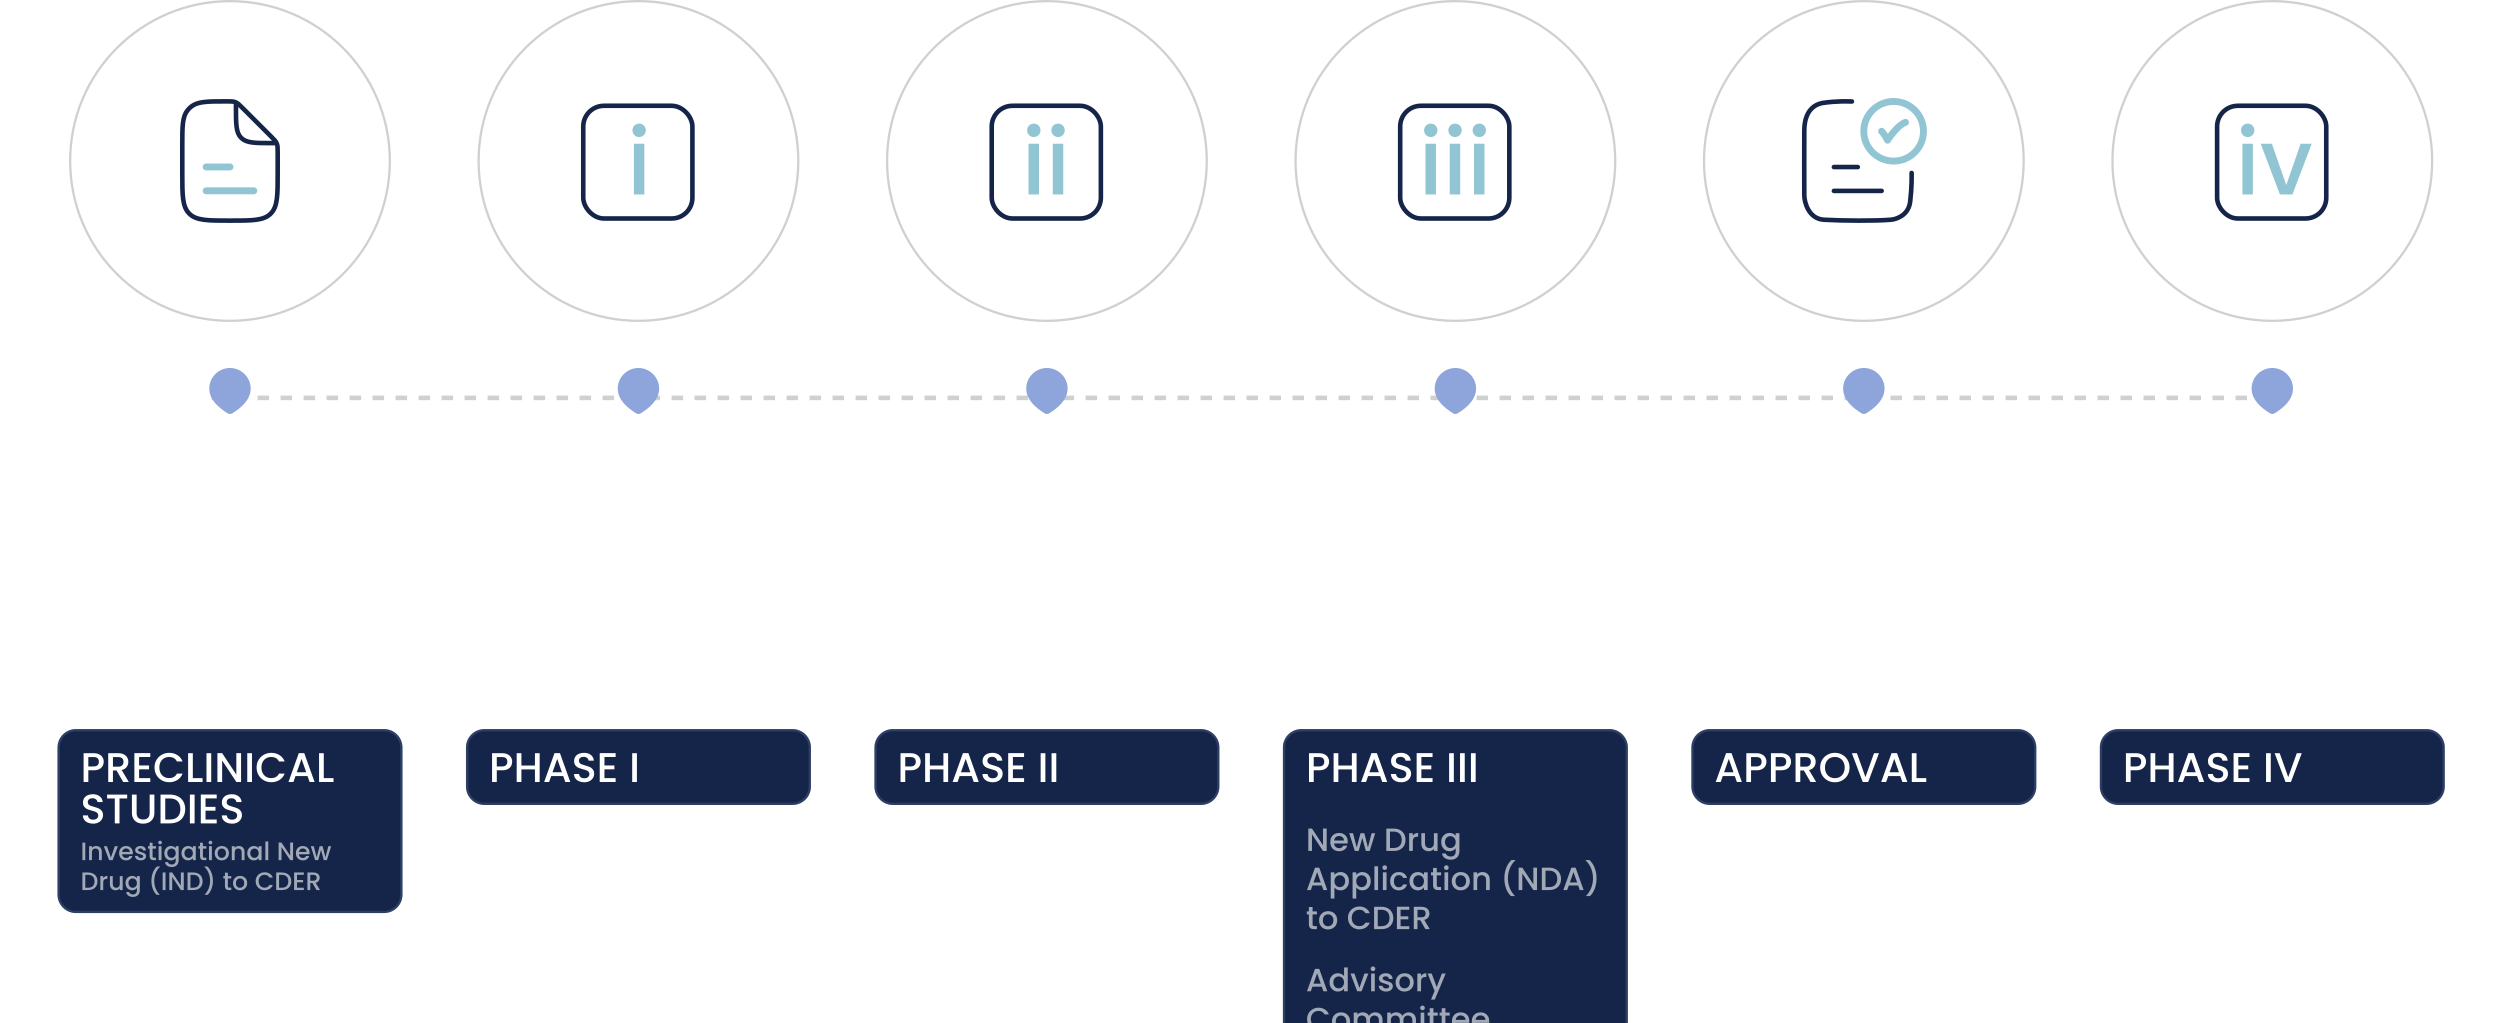 <svg width="1087" height="445" viewBox="0 0 1087 445" fill="none" xmlns="http://www.w3.org/2000/svg">
<line x1="92" y1="173" x2="984" y2="173" stroke="#161616" stroke-opacity="0.2" stroke-width="2" stroke-dasharray="5 5"/>
<circle cx="100" cy="70" r="70" fill="white"/>
<circle cx="100" cy="70" r="69.5" stroke="#161616" stroke-opacity="0.2"/>
<path d="M89.63 82.961H110.371" stroke="#92C5D3" stroke-width="3" stroke-linecap="round" stroke-linejoin="round"/>
<path d="M89.63 72.59H100" stroke="#92C5D3" stroke-width="3" stroke-linecap="round" stroke-linejoin="round"/>
<path d="M102.593 45.37V46.667C102.593 54 102.593 57.666 104.871 59.944C107.149 62.222 110.816 62.222 118.149 62.222H119.445M120.741 66.518V75.185C120.741 84.963 120.741 89.851 117.704 92.889C114.667 95.926 109.778 95.926 100.001 95.926C90.223 95.926 85.335 95.926 82.297 92.889C79.26 89.851 79.26 84.963 79.26 75.185V63.404C79.26 54.991 79.26 50.785 81.557 47.935C82.021 47.36 82.545 46.836 83.121 46.371C85.97 44.074 90.177 44.074 98.59 44.074C100.419 44.074 101.333 44.074 102.171 44.37C102.345 44.431 102.516 44.502 102.683 44.582C103.484 44.965 104.131 45.612 105.424 46.905L117.704 59.185C119.203 60.684 119.952 61.433 120.347 62.386C120.741 63.339 120.741 64.398 120.741 66.518Z" stroke="#152549" stroke-width="2" stroke-linecap="round" stroke-linejoin="round"/>
<g clip-path="url(#clip0_668_23516)">
<path d="M100 160C104.87 160 109 164.03 109 168.93C109 173.83 104.8 177.39 100.93 179.76C100.65 179.92 100.33 180 100 180C99.67 180 99.36 179.92 99.07 179.76C95.2 177.36 91 173.91 91 168.93C91 163.95 95.13 160 100 160Z" fill="#8DA5DB"/>
</g>
<g filter="url(#filter0_dddd_668_23516)">
<path d="M25 208C25 203.582 28.582 200 33 200H167C171.418 200 175 203.582 175 208V272C175 276.418 171.418 280 167 280H33C28.582 280 25 276.418 25 272V208Z" fill="#152549"/>
<path d="M25.5 208C25.5 203.858 28.858 200.5 33 200.5H167C171.142 200.5 174.5 203.858 174.5 208V272C174.5 276.142 171.142 279.5 167 279.5H33C28.858 279.5 25.5 276.142 25.5 272V208Z" stroke="#8DA5DB" stroke-opacity="0.2"/>
<path d="M45.098 214.216C45.098 214.852 44.948 215.452 44.648 216.016C44.348 216.58 43.868 217.042 43.208 217.402C42.548 217.75 41.702 217.924 40.67 217.924H38.402V223H36.35V210.49H40.67C41.63 210.49 42.44 210.658 43.1 210.994C43.772 211.318 44.27 211.762 44.594 212.326C44.93 212.89 45.098 213.52 45.098 214.216ZM40.67 216.25C41.45 216.25 42.032 216.076 42.416 215.728C42.8 215.368 42.992 214.864 42.992 214.216C42.992 212.848 42.218 212.164 40.67 212.164H38.402V216.25H40.67ZM53.553 223L50.673 217.996H49.107V223H47.055V210.49H51.375C52.335 210.49 53.145 210.658 53.805 210.994C54.477 211.33 54.975 211.78 55.299 212.344C55.635 212.908 55.803 213.538 55.803 214.234C55.803 215.05 55.563 215.794 55.083 216.466C54.615 217.126 53.889 217.576 52.905 217.816L56.001 223H53.553ZM49.107 216.358H51.375C52.143 216.358 52.719 216.166 53.103 215.782C53.499 215.398 53.697 214.882 53.697 214.234C53.697 213.586 53.505 213.082 53.121 212.722C52.737 212.35 52.155 212.164 51.375 212.164H49.107V216.358ZM60.48 212.146V215.818H64.8V217.492H60.48V221.326H65.34V223H58.428V210.472H65.34V212.146H60.48ZM67.184 216.718C67.184 215.494 67.466 214.396 68.03 213.424C68.606 212.452 69.38 211.696 70.352 211.156C71.336 210.604 72.41 210.328 73.574 210.328C74.906 210.328 76.088 210.658 77.12 211.318C78.164 211.966 78.92 212.89 79.388 214.09H76.922C76.598 213.43 76.148 212.938 75.572 212.614C74.996 212.29 74.33 212.128 73.574 212.128C72.746 212.128 72.008 212.314 71.36 212.686C70.712 213.058 70.202 213.592 69.83 214.288C69.47 214.984 69.29 215.794 69.29 216.718C69.29 217.642 69.47 218.452 69.83 219.148C70.202 219.844 70.712 220.384 71.36 220.768C72.008 221.14 72.746 221.326 73.574 221.326C74.33 221.326 74.996 221.164 75.572 220.84C76.148 220.516 76.598 220.024 76.922 219.364H79.388C78.92 220.564 78.164 221.488 77.12 222.136C76.088 222.784 74.906 223.108 73.574 223.108C72.398 223.108 71.324 222.838 70.352 222.298C69.38 221.746 68.606 220.984 68.03 220.012C67.466 219.04 67.184 217.942 67.184 216.718ZM83.841 221.344H88.072V223H81.79V210.49H83.841V221.344ZM91.84 210.49V223H89.787V210.49H91.84ZM104.812 223H102.76L96.586 213.658V223H94.534V210.472H96.586L102.76 219.796V210.472H104.812V223ZM109.558 210.49V223H107.506V210.49H109.558ZM111.568 216.718C111.568 215.494 111.85 214.396 112.414 213.424C112.99 212.452 113.764 211.696 114.736 211.156C115.72 210.604 116.794 210.328 117.958 210.328C119.29 210.328 120.472 210.658 121.504 211.318C122.548 211.966 123.304 212.89 123.772 214.09H121.306C120.982 213.43 120.532 212.938 119.956 212.614C119.38 212.29 118.714 212.128 117.958 212.128C117.13 212.128 116.392 212.314 115.744 212.686C115.096 213.058 114.586 213.592 114.214 214.288C113.854 214.984 113.674 215.794 113.674 216.718C113.674 217.642 113.854 218.452 114.214 219.148C114.586 219.844 115.096 220.384 115.744 220.768C116.392 221.14 117.13 221.326 117.958 221.326C118.714 221.326 119.38 221.164 119.956 220.84C120.532 220.516 120.982 220.024 121.306 219.364H123.772C123.304 220.564 122.548 221.488 121.504 222.136C120.472 222.784 119.29 223.108 117.958 223.108C116.782 223.108 115.708 222.838 114.736 222.298C113.764 221.746 112.99 220.984 112.414 220.012C111.85 219.04 111.568 217.942 111.568 216.718ZM133.716 220.444H128.478L127.578 223H125.436L129.918 210.472H132.294L136.776 223H134.616L133.716 220.444ZM133.14 218.77L131.106 212.956L129.054 218.77H133.14ZM140.777 221.344H145.007V223H138.725V210.49H140.777V221.344ZM40.472 241.126C39.632 241.126 38.876 240.982 38.204 240.694C37.532 240.394 37.004 239.974 36.62 239.434C36.236 238.894 36.044 238.264 36.044 237.544H38.24C38.288 238.084 38.498 238.528 38.87 238.876C39.254 239.224 39.788 239.398 40.472 239.398C41.18 239.398 41.732 239.23 42.128 238.894C42.524 238.546 42.722 238.102 42.722 237.562C42.722 237.142 42.596 236.8 42.344 236.536C42.104 236.272 41.798 236.068 41.426 235.924C41.066 235.78 40.562 235.624 39.914 235.456C39.098 235.24 38.432 235.024 37.916 234.808C37.412 234.58 36.98 234.232 36.62 233.764C36.26 233.296 36.08 232.672 36.08 231.892C36.08 231.172 36.26 230.542 36.62 230.002C36.98 229.462 37.484 229.048 38.132 228.76C38.78 228.472 39.53 228.328 40.382 228.328C41.594 228.328 42.584 228.634 43.352 229.246C44.132 229.846 44.564 230.674 44.648 231.73H42.38C42.344 231.274 42.128 230.884 41.732 230.56C41.336 230.236 40.814 230.074 40.166 230.074C39.578 230.074 39.098 230.224 38.726 230.524C38.354 230.824 38.168 231.256 38.168 231.82C38.168 232.204 38.282 232.522 38.51 232.774C38.75 233.014 39.05 233.206 39.41 233.35C39.77 233.494 40.262 233.65 40.886 233.818C41.714 234.046 42.386 234.274 42.902 234.502C43.43 234.73 43.874 235.084 44.234 235.564C44.606 236.032 44.792 236.662 44.792 237.454C44.792 238.09 44.618 238.69 44.27 239.254C43.934 239.818 43.436 240.274 42.776 240.622C42.128 240.958 41.36 241.126 40.472 241.126ZM55.295 228.49V230.164H51.965V241H49.913V230.164H46.565V228.49H55.295ZM59.407 228.49V236.464C59.407 237.412 59.653 238.126 60.145 238.606C60.649 239.086 61.345 239.326 62.233 239.326C63.133 239.326 63.829 239.086 64.321 238.606C64.825 238.126 65.077 237.412 65.077 236.464V228.49H67.129V236.428C67.129 237.448 66.907 238.312 66.463 239.02C66.019 239.728 65.425 240.256 64.681 240.604C63.937 240.952 63.115 241.126 62.215 241.126C61.315 241.126 60.493 240.952 59.749 240.604C59.017 240.256 58.435 239.728 58.003 239.02C57.571 238.312 57.355 237.448 57.355 236.428V228.49H59.407ZM73.887 228.49C75.219 228.49 76.383 228.748 77.379 229.264C78.387 229.768 79.161 230.5 79.701 231.46C80.253 232.408 80.529 233.518 80.529 234.79C80.529 236.062 80.253 237.166 79.701 238.102C79.161 239.038 78.387 239.758 77.379 240.262C76.383 240.754 75.219 241 73.887 241H69.801V228.49H73.887ZM73.887 239.326C75.351 239.326 76.473 238.93 77.253 238.138C78.033 237.346 78.423 236.23 78.423 234.79C78.423 233.338 78.033 232.204 77.253 231.388C76.473 230.572 75.351 230.164 73.887 230.164H71.853V239.326H73.887ZM84.615 228.49V241H82.563V228.49H84.615ZM89.361 230.146V233.818H93.681V235.492H89.361V239.326H94.221V241H87.309V228.472H94.221V230.146H89.361ZM100.87 241.126C100.03 241.126 99.274 240.982 98.602 240.694C97.93 240.394 97.402 239.974 97.018 239.434C96.634 238.894 96.442 238.264 96.442 237.544H98.638C98.686 238.084 98.896 238.528 99.268 238.876C99.652 239.224 100.186 239.398 100.87 239.398C101.578 239.398 102.13 239.23 102.526 238.894C102.922 238.546 103.12 238.102 103.12 237.562C103.12 237.142 102.994 236.8 102.742 236.536C102.502 236.272 102.196 236.068 101.824 235.924C101.464 235.78 100.96 235.624 100.312 235.456C99.496 235.24 98.83 235.024 98.314 234.808C97.81 234.58 97.378 234.232 97.018 233.764C96.658 233.296 96.478 232.672 96.478 231.892C96.478 231.172 96.658 230.542 97.018 230.002C97.378 229.462 97.882 229.048 98.53 228.76C99.178 228.472 99.928 228.328 100.78 228.328C101.992 228.328 102.982 228.634 103.75 229.246C104.53 229.846 104.962 230.674 105.046 231.73H102.778C102.742 231.274 102.526 230.884 102.13 230.56C101.734 230.236 101.212 230.074 100.564 230.074C99.976 230.074 99.496 230.224 99.124 230.524C98.752 230.824 98.566 231.256 98.566 231.82C98.566 232.204 98.68 232.522 98.908 232.774C99.148 233.014 99.448 233.206 99.808 233.35C100.168 233.494 100.66 233.65 101.284 233.818C102.112 234.046 102.784 234.274 103.3 234.502C103.828 234.73 104.272 235.084 104.632 235.564C105.004 236.032 105.19 236.662 105.19 237.454C105.19 238.09 105.016 238.69 104.668 239.254C104.332 239.818 103.834 240.274 103.174 240.622C102.526 240.958 101.758 241.126 100.87 241.126Z" fill="white"/>
<path d="M37.079 249.355V257H35.825V249.355H37.079ZM41.783 250.84C42.26 250.84 42.685 250.939 43.059 251.137C43.441 251.335 43.738 251.628 43.95 252.017C44.163 252.406 44.269 252.875 44.269 253.425V257H43.026V253.612C43.026 253.069 42.891 252.655 42.619 252.369C42.348 252.076 41.978 251.929 41.508 251.929C41.039 251.929 40.665 252.076 40.386 252.369C40.115 252.655 39.979 253.069 39.979 253.612V257H38.725V250.939H39.979V251.632C40.185 251.383 40.445 251.188 40.76 251.049C41.083 250.91 41.424 250.84 41.783 250.84ZM48.212 255.878L49.928 250.939H51.259L48.949 257H47.453L45.154 250.939H46.496L48.212 255.878ZM57.762 253.821C57.762 254.048 57.747 254.254 57.718 254.437H53.087C53.123 254.921 53.303 255.31 53.626 255.603C53.949 255.896 54.344 256.043 54.814 256.043C55.489 256.043 55.965 255.761 56.244 255.196H57.597C57.413 255.753 57.08 256.212 56.596 256.571C56.119 256.923 55.525 257.099 54.814 257.099C54.234 257.099 53.714 256.971 53.252 256.714C52.797 256.45 52.438 256.083 52.174 255.614C51.917 255.137 51.789 254.587 51.789 253.964C51.789 253.341 51.913 252.794 52.163 252.325C52.419 251.848 52.775 251.482 53.23 251.225C53.692 250.968 54.22 250.84 54.814 250.84C55.386 250.84 55.895 250.965 56.343 251.214C56.79 251.463 57.139 251.815 57.388 252.27C57.637 252.717 57.762 253.234 57.762 253.821ZM56.453 253.425C56.446 252.963 56.281 252.593 55.958 252.314C55.635 252.035 55.236 251.896 54.759 251.896C54.326 251.896 53.956 252.035 53.648 252.314C53.34 252.585 53.157 252.956 53.098 253.425H56.453ZM61.196 257.099C60.719 257.099 60.29 257.015 59.909 256.846C59.535 256.67 59.238 256.435 59.018 256.142C58.798 255.841 58.681 255.508 58.666 255.141H59.964C59.986 255.398 60.107 255.614 60.327 255.79C60.554 255.959 60.837 256.043 61.174 256.043C61.526 256.043 61.797 255.977 61.988 255.845C62.186 255.706 62.285 255.53 62.285 255.317C62.285 255.09 62.175 254.921 61.955 254.811C61.742 254.701 61.401 254.58 60.932 254.448C60.477 254.323 60.107 254.202 59.821 254.085C59.535 253.968 59.286 253.788 59.073 253.546C58.868 253.304 58.765 252.985 58.765 252.589C58.765 252.266 58.86 251.973 59.051 251.709C59.242 251.438 59.513 251.225 59.865 251.071C60.224 250.917 60.635 250.84 61.097 250.84C61.786 250.84 62.34 251.016 62.758 251.368C63.183 251.713 63.411 252.186 63.44 252.787H62.186C62.164 252.516 62.054 252.299 61.856 252.138C61.658 251.977 61.39 251.896 61.053 251.896C60.723 251.896 60.47 251.958 60.294 252.083C60.118 252.208 60.03 252.373 60.03 252.578C60.03 252.739 60.089 252.875 60.206 252.985C60.323 253.095 60.466 253.183 60.635 253.249C60.804 253.308 61.053 253.385 61.383 253.48C61.823 253.597 62.182 253.718 62.461 253.843C62.747 253.96 62.993 254.136 63.198 254.371C63.403 254.606 63.51 254.917 63.517 255.306C63.517 255.651 63.422 255.959 63.231 256.23C63.04 256.501 62.769 256.714 62.417 256.868C62.072 257.022 61.665 257.099 61.196 257.099ZM66.335 251.962V255.317C66.335 255.544 66.386 255.709 66.489 255.812C66.599 255.907 66.782 255.955 67.039 255.955H67.809V257H66.819C66.254 257 65.822 256.868 65.521 256.604C65.22 256.34 65.07 255.911 65.07 255.317V251.962H64.355V250.939H65.07V249.432H66.335V250.939H67.809V251.962H66.335ZM69.603 250.136C69.375 250.136 69.185 250.059 69.031 249.905C68.877 249.751 68.8 249.56 68.8 249.333C68.8 249.106 68.877 248.915 69.031 248.761C69.185 248.607 69.375 248.53 69.603 248.53C69.823 248.53 70.01 248.607 70.164 248.761C70.318 248.915 70.395 249.106 70.395 249.333C70.395 249.56 70.318 249.751 70.164 249.905C70.01 250.059 69.823 250.136 69.603 250.136ZM70.219 250.939V257H68.965V250.939H70.219ZM74.307 250.84C74.776 250.84 75.191 250.935 75.55 251.126C75.917 251.309 76.203 251.54 76.408 251.819V250.939H77.673V257.099C77.673 257.656 77.556 258.151 77.321 258.584C77.086 259.024 76.745 259.369 76.298 259.618C75.858 259.867 75.33 259.992 74.714 259.992C73.893 259.992 73.211 259.798 72.668 259.409C72.125 259.028 71.817 258.507 71.744 257.847H72.987C73.082 258.162 73.284 258.415 73.592 258.606C73.907 258.804 74.281 258.903 74.714 258.903C75.22 258.903 75.627 258.749 75.935 258.441C76.25 258.133 76.408 257.686 76.408 257.099V256.087C76.195 256.373 75.906 256.615 75.539 256.813C75.18 257.004 74.769 257.099 74.307 257.099C73.779 257.099 73.295 256.967 72.855 256.703C72.422 256.432 72.078 256.058 71.821 255.581C71.572 255.097 71.447 254.551 71.447 253.942C71.447 253.333 71.572 252.794 71.821 252.325C72.078 251.856 72.422 251.493 72.855 251.236C73.295 250.972 73.779 250.84 74.307 250.84ZM76.408 253.964C76.408 253.546 76.32 253.183 76.144 252.875C75.975 252.567 75.752 252.332 75.473 252.171C75.194 252.01 74.894 251.929 74.571 251.929C74.248 251.929 73.948 252.01 73.669 252.171C73.39 252.325 73.163 252.556 72.987 252.864C72.818 253.165 72.734 253.524 72.734 253.942C72.734 254.36 72.818 254.727 72.987 255.042C73.163 255.357 73.39 255.599 73.669 255.768C73.955 255.929 74.256 256.01 74.571 256.01C74.894 256.01 75.194 255.929 75.473 255.768C75.752 255.607 75.975 255.372 76.144 255.064C76.32 254.749 76.408 254.382 76.408 253.964ZM78.902 253.942C78.902 253.333 79.027 252.794 79.276 252.325C79.533 251.856 79.877 251.493 80.31 251.236C80.75 250.972 81.234 250.84 81.762 250.84C82.239 250.84 82.653 250.935 83.005 251.126C83.365 251.309 83.65 251.54 83.863 251.819V250.939H85.128V257H83.863V256.098C83.65 256.384 83.361 256.622 82.994 256.813C82.627 257.004 82.21 257.099 81.74 257.099C81.219 257.099 80.743 256.967 80.31 256.703C79.877 256.432 79.533 256.058 79.276 255.581C79.027 255.097 78.902 254.551 78.902 253.942ZM83.863 253.964C83.863 253.546 83.775 253.183 83.599 252.875C83.43 252.567 83.207 252.332 82.928 252.171C82.65 252.01 82.349 251.929 82.026 251.929C81.704 251.929 81.403 252.01 81.124 252.171C80.846 252.325 80.618 252.556 80.442 252.864C80.273 253.165 80.189 253.524 80.189 253.942C80.189 254.36 80.273 254.727 80.442 255.042C80.618 255.357 80.846 255.599 81.124 255.768C81.41 255.929 81.711 256.01 82.026 256.01C82.349 256.01 82.65 255.929 82.928 255.768C83.207 255.607 83.43 255.372 83.599 255.064C83.775 254.749 83.863 254.382 83.863 253.964ZM88.238 251.962V255.317C88.238 255.544 88.29 255.709 88.392 255.812C88.502 255.907 88.686 255.955 88.942 255.955H89.712V257H88.722C88.157 257 87.725 256.868 87.424 256.604C87.124 256.34 86.973 255.911 86.973 255.317V251.962H86.258V250.939H86.973V249.432H88.238V250.939H89.712V251.962H88.238ZM91.506 250.136C91.279 250.136 91.088 250.059 90.934 249.905C90.78 249.751 90.703 249.56 90.703 249.333C90.703 249.106 90.78 248.915 90.934 248.761C91.088 248.607 91.279 248.53 91.506 248.53C91.726 248.53 91.913 248.607 92.067 248.761C92.221 248.915 92.298 249.106 92.298 249.333C92.298 249.56 92.221 249.751 92.067 249.905C91.913 250.059 91.726 250.136 91.506 250.136ZM92.122 250.939V257H90.868V250.939H92.122ZM96.397 257.099C95.825 257.099 95.308 256.971 94.846 256.714C94.384 256.45 94.021 256.083 93.757 255.614C93.493 255.137 93.361 254.587 93.361 253.964C93.361 253.348 93.497 252.802 93.768 252.325C94.04 251.848 94.41 251.482 94.879 251.225C95.349 250.968 95.873 250.84 96.452 250.84C97.032 250.84 97.556 250.968 98.025 251.225C98.495 251.482 98.865 251.848 99.136 252.325C99.408 252.802 99.543 253.348 99.543 253.964C99.543 254.58 99.404 255.126 99.125 255.603C98.847 256.08 98.465 256.45 97.981 256.714C97.505 256.971 96.977 257.099 96.397 257.099ZM96.397 256.01C96.72 256.01 97.021 255.933 97.299 255.779C97.585 255.625 97.816 255.394 97.992 255.086C98.168 254.778 98.256 254.404 98.256 253.964C98.256 253.524 98.172 253.154 98.003 252.853C97.835 252.545 97.611 252.314 97.332 252.16C97.054 252.006 96.753 251.929 96.43 251.929C96.108 251.929 95.807 252.006 95.528 252.16C95.257 252.314 95.041 252.545 94.879 252.853C94.718 253.154 94.637 253.524 94.637 253.964C94.637 254.617 94.802 255.123 95.132 255.482C95.47 255.834 95.891 256.01 96.397 256.01ZM103.841 250.84C104.318 250.84 104.743 250.939 105.117 251.137C105.498 251.335 105.795 251.628 106.008 252.017C106.221 252.406 106.327 252.875 106.327 253.425V257H105.084V253.612C105.084 253.069 104.948 252.655 104.677 252.369C104.406 252.076 104.035 251.929 103.566 251.929C103.097 251.929 102.723 252.076 102.444 252.369C102.173 252.655 102.037 253.069 102.037 253.612V257H100.783V250.939H102.037V251.632C102.242 251.383 102.503 251.188 102.818 251.049C103.141 250.91 103.482 250.84 103.841 250.84ZM107.509 253.942C107.509 253.333 107.633 252.794 107.883 252.325C108.139 251.856 108.484 251.493 108.917 251.236C109.357 250.972 109.841 250.84 110.369 250.84C110.845 250.84 111.26 250.935 111.612 251.126C111.971 251.309 112.257 251.54 112.47 251.819V250.939H113.735V257H112.47V256.098C112.257 256.384 111.967 256.622 111.601 256.813C111.234 257.004 110.816 257.099 110.347 257.099C109.826 257.099 109.349 256.967 108.917 256.703C108.484 256.432 108.139 256.058 107.883 255.581C107.633 255.097 107.509 254.551 107.509 253.942ZM112.47 253.964C112.47 253.546 112.382 253.183 112.206 252.875C112.037 252.567 111.813 252.332 111.535 252.171C111.256 252.01 110.955 251.929 110.633 251.929C110.31 251.929 110.009 252.01 109.731 252.171C109.452 252.325 109.225 252.556 109.049 252.864C108.88 253.165 108.796 253.524 108.796 253.942C108.796 254.36 108.88 254.727 109.049 255.042C109.225 255.357 109.452 255.599 109.731 255.768C110.017 255.929 110.317 256.01 110.633 256.01C110.955 256.01 111.256 255.929 111.535 255.768C111.813 255.607 112.037 255.372 112.206 255.064C112.382 254.749 112.47 254.382 112.47 253.964ZM116.636 248.86V257H115.382V248.86H116.636ZM127.42 257H126.166L122.393 251.291V257H121.139V249.344H122.393L126.166 255.042V249.344H127.42V257ZM134.622 253.821C134.622 254.048 134.608 254.254 134.578 254.437H129.947C129.984 254.921 130.164 255.31 130.486 255.603C130.809 255.896 131.205 256.043 131.674 256.043C132.349 256.043 132.826 255.761 133.104 255.196H134.457C134.274 255.753 133.94 256.212 133.456 256.571C132.98 256.923 132.386 257.099 131.674 257.099C131.095 257.099 130.574 256.971 130.112 256.714C129.658 256.45 129.298 256.083 129.034 255.614C128.778 255.137 128.649 254.587 128.649 253.964C128.649 253.341 128.774 252.794 129.023 252.325C129.28 251.848 129.636 251.482 130.09 251.225C130.552 250.968 131.08 250.84 131.674 250.84C132.246 250.84 132.756 250.965 133.203 251.214C133.651 251.463 133.999 251.815 134.248 252.27C134.498 252.717 134.622 253.234 134.622 253.821ZM133.313 253.425C133.306 252.963 133.141 252.593 132.818 252.314C132.496 252.035 132.096 251.896 131.619 251.896C131.187 251.896 130.816 252.035 130.508 252.314C130.2 252.585 130.017 252.956 129.958 253.425H133.313ZM143.996 250.939L142.115 257H140.795L139.574 252.523L138.353 257H137.033L135.141 250.939H136.417L137.682 255.812L138.969 250.939H140.278L141.51 255.79L142.764 250.939H143.996ZM38.322 262.355C39.136 262.355 39.847 262.513 40.456 262.828C41.072 263.136 41.545 263.583 41.875 264.17C42.212 264.749 42.381 265.428 42.381 266.205C42.381 266.982 42.212 267.657 41.875 268.229C41.545 268.801 41.072 269.241 40.456 269.549C39.847 269.85 39.136 270 38.322 270H35.825V262.355H38.322ZM38.322 268.977C39.217 268.977 39.902 268.735 40.379 268.251C40.856 267.767 41.094 267.085 41.094 266.205C41.094 265.318 40.856 264.625 40.379 264.126C39.902 263.627 39.217 263.378 38.322 263.378H37.079V268.977H38.322ZM44.878 264.819C45.061 264.511 45.303 264.273 45.604 264.104C45.912 263.928 46.275 263.84 46.693 263.84V265.138H46.374C45.883 265.138 45.508 265.263 45.252 265.512C45.002 265.761 44.878 266.194 44.878 266.81V270H43.624V263.939H44.878V264.819ZM53.334 263.939V270H52.081V269.285C51.883 269.534 51.622 269.732 51.3 269.879C50.984 270.018 50.647 270.088 50.288 270.088C49.811 270.088 49.382 269.989 49.001 269.791C48.627 269.593 48.33 269.3 48.109 268.911C47.897 268.522 47.791 268.053 47.791 267.503V263.939H49.033V267.316C49.033 267.859 49.169 268.277 49.441 268.57C49.712 268.856 50.082 268.999 50.551 268.999C51.021 268.999 51.391 268.856 51.663 268.57C51.941 268.277 52.081 267.859 52.081 267.316V263.939H53.334ZM57.431 263.84C57.9 263.84 58.315 263.935 58.674 264.126C59.041 264.309 59.327 264.54 59.532 264.819V263.939H60.797V270.099C60.797 270.656 60.68 271.151 60.445 271.584C60.21 272.024 59.869 272.369 59.422 272.618C58.982 272.867 58.454 272.992 57.838 272.992C57.017 272.992 56.335 272.798 55.792 272.409C55.249 272.028 54.941 271.507 54.868 270.847H56.111C56.206 271.162 56.408 271.415 56.716 271.606C57.031 271.804 57.405 271.903 57.838 271.903C58.344 271.903 58.751 271.749 59.059 271.441C59.374 271.133 59.532 270.686 59.532 270.099V269.087C59.319 269.373 59.03 269.615 58.663 269.813C58.304 270.004 57.893 270.099 57.431 270.099C56.903 270.099 56.419 269.967 55.979 269.703C55.546 269.432 55.202 269.058 54.945 268.581C54.696 268.097 54.571 267.551 54.571 266.942C54.571 266.333 54.696 265.794 54.945 265.325C55.202 264.856 55.546 264.493 55.979 264.236C56.419 263.972 56.903 263.84 57.431 263.84ZM59.532 266.964C59.532 266.546 59.444 266.183 59.268 265.875C59.099 265.567 58.876 265.332 58.597 265.171C58.318 265.01 58.018 264.929 57.695 264.929C57.372 264.929 57.072 265.01 56.793 265.171C56.514 265.325 56.287 265.556 56.111 265.864C55.942 266.165 55.858 266.524 55.858 266.942C55.858 267.36 55.942 267.727 56.111 268.042C56.287 268.357 56.514 268.599 56.793 268.768C57.079 268.929 57.38 269.01 57.695 269.01C58.018 269.01 58.318 268.929 58.597 268.768C58.876 268.607 59.099 268.372 59.268 268.064C59.444 267.749 59.532 267.382 59.532 266.964ZM68.074 272.046C67.355 271.357 66.801 270.48 66.413 269.417C66.031 268.354 65.841 267.213 65.841 265.996C65.841 264.749 66.046 263.572 66.457 262.465C66.875 261.358 67.487 260.445 68.294 259.726H69.592V259.847C68.748 260.624 68.114 261.556 67.689 262.641C67.263 263.726 67.051 264.845 67.051 265.996C67.051 267.103 67.249 268.174 67.645 269.208C68.041 270.242 68.616 271.148 69.372 271.925V272.046H68.074ZM71.97 262.355V270H70.716V262.355H71.97ZM79.897 270H78.643L74.87 264.291V270H73.616V262.344H74.87L78.643 268.042V262.344H79.897V270ZM84.041 262.355C84.855 262.355 85.566 262.513 86.175 262.828C86.791 263.136 87.264 263.583 87.594 264.17C87.931 264.749 88.1 265.428 88.1 266.205C88.1 266.982 87.931 267.657 87.594 268.229C87.264 268.801 86.791 269.241 86.175 269.549C85.566 269.85 84.855 270 84.041 270H81.544V262.355H84.041ZM84.041 268.977C84.935 268.977 85.621 268.735 86.098 268.251C86.574 267.767 86.813 267.085 86.813 266.205C86.813 265.318 86.574 264.625 86.098 264.126C85.621 263.627 84.935 263.378 84.041 263.378H82.798V268.977H84.041ZM89.035 272.046V271.925C89.79 271.148 90.366 270.242 90.762 269.208C91.158 268.174 91.356 267.103 91.356 265.996C91.356 264.845 91.143 263.726 90.718 262.641C90.292 261.556 89.658 260.624 88.815 259.847V259.726H90.113C90.919 260.445 91.528 261.358 91.939 262.465C92.357 263.572 92.566 264.749 92.566 265.996C92.566 267.213 92.371 268.354 91.983 269.417C91.601 270.48 91.051 271.357 90.333 272.046H89.035ZM99.077 264.962V268.317C99.077 268.544 99.128 268.709 99.231 268.812C99.341 268.907 99.524 268.955 99.781 268.955H100.551V270H99.561C98.996 270 98.564 269.868 98.263 269.604C97.962 269.34 97.812 268.911 97.812 268.317V264.962H97.097V263.939H97.812V262.432H99.077V263.939H100.551V264.962H99.077ZM104.336 270.099C103.764 270.099 103.247 269.971 102.785 269.714C102.323 269.45 101.96 269.083 101.696 268.614C101.432 268.137 101.3 267.587 101.3 266.964C101.3 266.348 101.436 265.802 101.707 265.325C101.978 264.848 102.349 264.482 102.818 264.225C103.287 263.968 103.812 263.84 104.391 263.84C104.97 263.84 105.495 263.968 105.964 264.225C106.433 264.482 106.804 264.848 107.075 265.325C107.346 265.802 107.482 266.348 107.482 266.964C107.482 267.58 107.343 268.126 107.064 268.603C106.785 269.08 106.404 269.45 105.92 269.714C105.443 269.971 104.915 270.099 104.336 270.099ZM104.336 269.01C104.659 269.01 104.959 268.933 105.238 268.779C105.524 268.625 105.755 268.394 105.931 268.086C106.107 267.778 106.195 267.404 106.195 266.964C106.195 266.524 106.111 266.154 105.942 265.853C105.773 265.545 105.55 265.314 105.271 265.16C104.992 265.006 104.692 264.929 104.369 264.929C104.046 264.929 103.746 265.006 103.467 265.16C103.196 265.314 102.979 265.545 102.818 265.853C102.657 266.154 102.576 266.524 102.576 266.964C102.576 267.617 102.741 268.123 103.071 268.482C103.408 268.834 103.83 269.01 104.336 269.01ZM111.161 266.161C111.161 265.413 111.333 264.742 111.678 264.148C112.03 263.554 112.503 263.092 113.097 262.762C113.698 262.425 114.355 262.256 115.066 262.256C115.88 262.256 116.602 262.458 117.233 262.861C117.871 263.257 118.333 263.822 118.619 264.555H117.112C116.914 264.152 116.639 263.851 116.287 263.653C115.935 263.455 115.528 263.356 115.066 263.356C114.56 263.356 114.109 263.47 113.713 263.697C113.317 263.924 113.005 264.251 112.778 264.676C112.558 265.101 112.448 265.596 112.448 266.161C112.448 266.726 112.558 267.221 112.778 267.646C113.005 268.071 113.317 268.401 113.713 268.636C114.109 268.863 114.56 268.977 115.066 268.977C115.528 268.977 115.935 268.878 116.287 268.68C116.639 268.482 116.914 268.181 117.112 267.778H118.619C118.333 268.511 117.871 269.076 117.233 269.472C116.602 269.868 115.88 270.066 115.066 270.066C114.347 270.066 113.691 269.901 113.097 269.571C112.503 269.234 112.03 268.768 111.678 268.174C111.333 267.58 111.161 266.909 111.161 266.161ZM122.584 262.355C123.398 262.355 124.109 262.513 124.718 262.828C125.334 263.136 125.807 263.583 126.137 264.17C126.474 264.749 126.643 265.428 126.643 266.205C126.643 266.982 126.474 267.657 126.137 268.229C125.807 268.801 125.334 269.241 124.718 269.549C124.109 269.85 123.398 270 122.584 270H120.087V262.355H122.584ZM122.584 268.977C123.478 268.977 124.164 268.735 124.641 268.251C125.117 267.767 125.356 267.085 125.356 266.205C125.356 265.318 125.117 264.625 124.641 264.126C124.164 263.627 123.478 263.378 122.584 263.378H121.341V268.977H122.584ZM129.14 263.367V265.611H131.78V266.634H129.14V268.977H132.11V270H127.886V262.344H132.11V263.367H129.14ZM137.625 270L135.865 266.942H134.908V270H133.654V262.355H136.294C136.881 262.355 137.376 262.458 137.779 262.663C138.19 262.868 138.494 263.143 138.692 263.488C138.897 263.833 139 264.218 139 264.643C139 265.142 138.853 265.596 138.56 266.007C138.274 266.41 137.83 266.685 137.229 266.832L139.121 270H137.625ZM134.908 265.941H136.294C136.763 265.941 137.115 265.824 137.35 265.589C137.592 265.354 137.713 265.039 137.713 264.643C137.713 264.247 137.596 263.939 137.361 263.719C137.126 263.492 136.771 263.378 136.294 263.378H134.908V265.941Z" fill="white" fill-opacity="0.6"/>
</g>
<circle cx="277.6" cy="70" r="70" fill="white"/>
<circle cx="277.6" cy="70" r="69.5" stroke="#161616" stroke-opacity="0.2"/>
<rect x="253.6" y="46" width="47.458" height="49" rx="9" stroke="#152549" stroke-width="2"/>
<path d="M277.92 59.583C277.093 59.583 276.4 59.303 275.84 58.743C275.28 58.183 275 57.49 275 56.663C275 55.836 275.28 55.143 275.84 54.583C276.4 54.023 277.093 53.743 277.92 53.743C278.72 53.743 279.4 54.023 279.96 54.583C280.52 55.143 280.8 55.836 280.8 56.663C280.8 57.49 280.52 58.183 279.96 58.743C279.4 59.303 278.72 59.583 277.92 59.583ZM280.16 62.503V84.543H275.6V62.503H280.16Z" fill="#92C5D3"/>
<g clip-path="url(#clip1_668_23516)">
<path d="M277.6 160C282.47 160 286.6 164.03 286.6 168.93C286.6 173.83 282.4 177.39 278.53 179.76C278.25 179.92 277.93 180 277.6 180C277.27 180 276.96 179.92 276.67 179.76C272.8 177.36 268.6 173.91 268.6 168.93C268.6 163.95 272.73 160 277.6 160Z" fill="#8DA5DB"/>
</g>
<g filter="url(#filter1_dddd_668_23516)">
<path d="M202.6 208C202.6 203.582 206.182 200 210.6 200H344.6C349.018 200 352.6 203.582 352.6 208V225C352.6 229.418 349.018 233 344.6 233H210.6C206.182 233 202.6 229.418 202.6 225V208Z" fill="#152549"/>
<path d="M203.1 208C203.1 203.858 206.458 200.5 210.6 200.5H344.6C348.742 200.5 352.1 203.858 352.1 208V225C352.1 229.142 348.742 232.5 344.6 232.5H210.6C206.458 232.5 203.1 229.142 203.1 225V208Z" stroke="#8DA5DB" stroke-opacity="0.2"/>
<path d="M222.698 214.216C222.698 214.852 222.548 215.452 222.248 216.016C221.948 216.58 221.468 217.042 220.808 217.402C220.148 217.75 219.302 217.924 218.27 217.924H216.002V223H213.95V210.49H218.27C219.23 210.49 220.04 210.658 220.7 210.994C221.372 211.318 221.87 211.762 222.194 212.326C222.53 212.89 222.698 213.52 222.698 214.216ZM218.27 216.25C219.05 216.25 219.632 216.076 220.016 215.728C220.4 215.368 220.592 214.864 220.592 214.216C220.592 212.848 219.818 212.164 218.27 212.164H216.002V216.25H218.27ZM234.645 210.49V223H232.593V217.528H226.707V223H224.655V210.49H226.707V215.854H232.593V210.49H234.645ZM244.889 220.444H239.651L238.751 223H236.609L241.091 210.472H243.467L247.949 223H245.789L244.889 220.444ZM244.313 218.77L242.279 212.956L240.227 218.77H244.313ZM254.019 223.126C253.179 223.126 252.423 222.982 251.751 222.694C251.079 222.394 250.551 221.974 250.167 221.434C249.783 220.894 249.591 220.264 249.591 219.544H251.787C251.835 220.084 252.045 220.528 252.417 220.876C252.801 221.224 253.335 221.398 254.019 221.398C254.727 221.398 255.279 221.23 255.675 220.894C256.071 220.546 256.269 220.102 256.269 219.562C256.269 219.142 256.143 218.8 255.891 218.536C255.651 218.272 255.345 218.068 254.973 217.924C254.613 217.78 254.109 217.624 253.461 217.456C252.645 217.24 251.979 217.024 251.463 216.808C250.959 216.58 250.527 216.232 250.167 215.764C249.807 215.296 249.627 214.672 249.627 213.892C249.627 213.172 249.807 212.542 250.167 212.002C250.527 211.462 251.031 211.048 251.679 210.76C252.327 210.472 253.077 210.328 253.929 210.328C255.141 210.328 256.131 210.634 256.899 211.246C257.679 211.846 258.111 212.674 258.195 213.73H255.927C255.891 213.274 255.675 212.884 255.279 212.56C254.883 212.236 254.361 212.074 253.713 212.074C253.125 212.074 252.645 212.224 252.273 212.524C251.901 212.824 251.715 213.256 251.715 213.82C251.715 214.204 251.829 214.522 252.057 214.774C252.297 215.014 252.597 215.206 252.957 215.35C253.317 215.494 253.809 215.65 254.433 215.818C255.261 216.046 255.933 216.274 256.449 216.502C256.977 216.73 257.421 217.084 257.781 217.564C258.153 218.032 258.339 218.662 258.339 219.454C258.339 220.09 258.165 220.69 257.817 221.254C257.481 221.818 256.983 222.274 256.323 222.622C255.675 222.958 254.907 223.126 254.019 223.126ZM262.813 212.146V215.818H267.133V217.492H262.813V221.326H267.673V223H260.761V210.472H267.673V212.146H262.813ZM276.928 210.49V223H274.876V210.49H276.928Z" fill="white"/>
</g>
<circle cx="455.2" cy="70" r="70" fill="white"/>
<circle cx="455.2" cy="70" r="69.5" stroke="#161616" stroke-opacity="0.2"/>
<rect x="431.2" y="46" width="47.458" height="49" rx="9" stroke="#152549" stroke-width="2"/>
<path d="M449.52 59.583C448.694 59.583 448 59.303 447.44 58.743C446.88 58.183 446.6 57.49 446.6 56.663C446.6 55.836 446.88 55.143 447.44 54.583C448 54.023 448.694 53.743 449.52 53.743C450.32 53.743 451 54.023 451.56 54.583C452.12 55.143 452.4 55.836 452.4 56.663C452.4 57.49 452.12 58.183 451.56 58.743C451 59.303 450.32 59.583 449.52 59.583ZM451.76 62.503V84.543H447.2V62.503H451.76ZM460.067 59.583C459.24 59.583 458.547 59.303 457.987 58.743C457.427 58.183 457.147 57.49 457.147 56.663C457.147 55.836 457.427 55.143 457.987 54.583C458.547 54.023 459.24 53.743 460.067 53.743C460.867 53.743 461.547 54.023 462.107 54.583C462.667 55.143 462.947 55.836 462.947 56.663C462.947 57.49 462.667 58.183 462.107 58.743C461.547 59.303 460.867 59.583 460.067 59.583ZM462.307 62.503V84.543H457.747V62.503H462.307Z" fill="#92C5D3"/>
<g clip-path="url(#clip2_668_23516)">
<path d="M455.2 160C460.07 160 464.2 164.03 464.2 168.93C464.2 173.83 460 177.39 456.13 179.76C455.85 179.92 455.53 180 455.2 180C454.87 180 454.56 179.92 454.27 179.76C450.4 177.36 446.2 173.91 446.2 168.93C446.2 163.95 450.33 160 455.2 160Z" fill="#8DA5DB"/>
</g>
<g filter="url(#filter2_dddd_668_23516)">
<path d="M380.2 208C380.2 203.582 383.782 200 388.2 200H522.2C526.618 200 530.2 203.582 530.2 208V225C530.2 229.418 526.618 233 522.2 233H388.2C383.782 233 380.2 229.418 380.2 225V208Z" fill="#152549"/>
<path d="M380.7 208C380.7 203.858 384.058 200.5 388.2 200.5H522.2C526.342 200.5 529.7 203.858 529.7 208V225C529.7 229.142 526.342 232.5 522.2 232.5H388.2C384.058 232.5 380.7 229.142 380.7 225V208Z" stroke="#8DA5DB" stroke-opacity="0.2"/>
<path d="M400.298 214.216C400.298 214.852 400.148 215.452 399.848 216.016C399.548 216.58 399.068 217.042 398.408 217.402C397.748 217.75 396.902 217.924 395.87 217.924H393.602V223H391.55V210.49H395.87C396.83 210.49 397.64 210.658 398.3 210.994C398.972 211.318 399.47 211.762 399.794 212.326C400.13 212.89 400.298 213.52 400.298 214.216ZM395.87 216.25C396.65 216.25 397.232 216.076 397.616 215.728C398 215.368 398.192 214.864 398.192 214.216C398.192 212.848 397.418 212.164 395.87 212.164H393.602V216.25H395.87ZM412.245 210.49V223H410.193V217.528H404.307V223H402.255V210.49H404.307V215.854H410.193V210.49H412.245ZM422.489 220.444H417.251L416.351 223H414.209L418.691 210.472H421.067L425.549 223H423.389L422.489 220.444ZM421.913 218.77L419.879 212.956L417.827 218.77H421.913ZM431.619 223.126C430.779 223.126 430.023 222.982 429.351 222.694C428.679 222.394 428.151 221.974 427.767 221.434C427.383 220.894 427.191 220.264 427.191 219.544H429.387C429.435 220.084 429.645 220.528 430.017 220.876C430.401 221.224 430.935 221.398 431.619 221.398C432.327 221.398 432.879 221.23 433.275 220.894C433.671 220.546 433.869 220.102 433.869 219.562C433.869 219.142 433.743 218.8 433.491 218.536C433.251 218.272 432.945 218.068 432.573 217.924C432.213 217.78 431.709 217.624 431.061 217.456C430.245 217.24 429.579 217.024 429.063 216.808C428.559 216.58 428.127 216.232 427.767 215.764C427.407 215.296 427.227 214.672 427.227 213.892C427.227 213.172 427.407 212.542 427.767 212.002C428.127 211.462 428.631 211.048 429.279 210.76C429.927 210.472 430.677 210.328 431.529 210.328C432.741 210.328 433.731 210.634 434.499 211.246C435.279 211.846 435.711 212.674 435.795 213.73H433.527C433.491 213.274 433.275 212.884 432.879 212.56C432.483 212.236 431.961 212.074 431.313 212.074C430.725 212.074 430.245 212.224 429.873 212.524C429.501 212.824 429.315 213.256 429.315 213.82C429.315 214.204 429.429 214.522 429.657 214.774C429.897 215.014 430.197 215.206 430.557 215.35C430.917 215.494 431.409 215.65 432.033 215.818C432.861 216.046 433.533 216.274 434.049 216.502C434.577 216.73 435.021 217.084 435.381 217.564C435.753 218.032 435.939 218.662 435.939 219.454C435.939 220.09 435.765 220.69 435.417 221.254C435.081 221.818 434.583 222.274 433.923 222.622C433.275 222.958 432.507 223.126 431.619 223.126ZM440.413 212.146V215.818H444.733V217.492H440.413V221.326H445.273V223H438.361V210.472H445.273V212.146H440.413ZM454.528 210.49V223H452.476V210.49H454.528ZM459.274 210.49V223H457.222V210.49H459.274Z" fill="white"/>
</g>
<circle cx="632.8" cy="70" r="70" fill="white"/>
<circle cx="632.8" cy="70" r="69.5" stroke="#161616" stroke-opacity="0.2"/>
<rect x="608.8" y="46" width="47.458" height="49" rx="9" stroke="#152549" stroke-width="2"/>
<path d="M622.12 59.583C621.293 59.583 620.6 59.303 620.04 58.743C619.48 58.183 619.2 57.49 619.2 56.663C619.2 55.836 619.48 55.143 620.04 54.583C620.6 54.023 621.293 53.743 622.12 53.743C622.92 53.743 623.6 54.023 624.16 54.583C624.72 55.143 625 55.836 625 56.663C625 57.49 624.72 58.183 624.16 58.743C623.6 59.303 622.92 59.583 622.12 59.583ZM624.36 62.503V84.543H619.8V62.503H624.36ZM632.667 59.583C631.84 59.583 631.147 59.303 630.587 58.743C630.027 58.183 629.747 57.49 629.747 56.663C629.747 55.836 630.027 55.143 630.587 54.583C631.147 54.023 631.84 53.743 632.667 53.743C633.467 53.743 634.147 54.023 634.707 54.583C635.267 55.143 635.547 55.836 635.547 56.663C635.547 57.49 635.267 58.183 634.707 58.743C634.147 59.303 633.467 59.583 632.667 59.583ZM634.907 62.503V84.543H630.347V62.503H634.907ZM643.214 59.583C642.387 59.583 641.694 59.303 641.134 58.743C640.574 58.183 640.294 57.49 640.294 56.663C640.294 55.836 640.574 55.143 641.134 54.583C641.694 54.023 642.387 53.743 643.214 53.743C644.014 53.743 644.694 54.023 645.254 54.583C645.814 55.143 646.094 55.836 646.094 56.663C646.094 57.49 645.814 58.183 645.254 58.743C644.694 59.303 644.014 59.583 643.214 59.583ZM645.454 62.503V84.543H640.894V62.503H645.454Z" fill="#92C5D3"/>
<g clip-path="url(#clip3_668_23516)">
<path d="M632.8 160C637.67 160 641.8 164.03 641.8 168.93C641.8 173.83 637.6 177.39 633.73 179.76C633.45 179.92 633.13 180 632.8 180C632.47 180 632.16 179.92 631.87 179.76C628 177.36 623.8 173.91 623.8 168.93C623.8 163.95 627.93 160 632.8 160Z" fill="#8DA5DB"/>
</g>
<g filter="url(#filter3_dddd_668_23516)">
<path d="M557.8 208C557.8 203.582 561.382 200 565.8 200H699.8C704.218 200 707.8 203.582 707.8 208V350C707.8 354.418 704.218 358 699.8 358H565.8C561.382 358 557.8 354.418 557.8 350V208Z" fill="#152549"/>
<path d="M558.3 208C558.3 203.858 561.658 200.5 565.8 200.5H699.8C703.942 200.5 707.3 203.858 707.3 208V350C707.3 354.142 703.942 357.5 699.8 357.5H565.8C561.658 357.5 558.3 354.142 558.3 350V208Z" stroke="#8DA5DB" stroke-opacity="0.2"/>
<path d="M577.898 214.216C577.898 214.852 577.748 215.452 577.448 216.016C577.148 216.58 576.668 217.042 576.008 217.402C575.348 217.75 574.502 217.924 573.47 217.924H571.202V223H569.15V210.49H573.47C574.43 210.49 575.24 210.658 575.9 210.994C576.572 211.318 577.07 211.762 577.394 212.326C577.73 212.89 577.898 213.52 577.898 214.216ZM573.47 216.25C574.25 216.25 574.832 216.076 575.216 215.728C575.6 215.368 575.792 214.864 575.792 214.216C575.792 212.848 575.018 212.164 573.47 212.164H571.202V216.25H573.47ZM589.845 210.49V223H587.793V217.528H581.907V223H579.855V210.49H581.907V215.854H587.793V210.49H589.845ZM600.088 220.444H594.85L593.95 223H591.808L596.29 210.472H598.666L603.148 223H600.988L600.088 220.444ZM599.512 218.77L597.478 212.956L595.426 218.77H599.512ZM609.219 223.126C608.379 223.126 607.623 222.982 606.951 222.694C606.279 222.394 605.751 221.974 605.367 221.434C604.983 220.894 604.791 220.264 604.791 219.544H606.987C607.035 220.084 607.245 220.528 607.617 220.876C608.001 221.224 608.535 221.398 609.219 221.398C609.927 221.398 610.479 221.23 610.875 220.894C611.271 220.546 611.469 220.102 611.469 219.562C611.469 219.142 611.343 218.8 611.091 218.536C610.851 218.272 610.545 218.068 610.173 217.924C609.813 217.78 609.309 217.624 608.661 217.456C607.845 217.24 607.179 217.024 606.663 216.808C606.159 216.58 605.727 216.232 605.367 215.764C605.007 215.296 604.827 214.672 604.827 213.892C604.827 213.172 605.007 212.542 605.367 212.002C605.727 211.462 606.231 211.048 606.879 210.76C607.527 210.472 608.277 210.328 609.129 210.328C610.341 210.328 611.331 210.634 612.099 211.246C612.879 211.846 613.311 212.674 613.395 213.73H611.127C611.091 213.274 610.875 212.884 610.479 212.56C610.083 212.236 609.561 212.074 608.913 212.074C608.325 212.074 607.845 212.224 607.473 212.524C607.101 212.824 606.915 213.256 606.915 213.82C606.915 214.204 607.029 214.522 607.257 214.774C607.497 215.014 607.797 215.206 608.157 215.35C608.517 215.494 609.009 215.65 609.633 215.818C610.461 216.046 611.133 216.274 611.649 216.502C612.177 216.73 612.621 217.084 612.981 217.564C613.353 218.032 613.539 218.662 613.539 219.454C613.539 220.09 613.365 220.69 613.017 221.254C612.681 221.818 612.183 222.274 611.523 222.622C610.875 222.958 610.107 223.126 609.219 223.126ZM618.012 212.146V215.818H622.332V217.492H618.012V221.326H622.872V223H615.96V210.472H622.872V212.146H618.012ZM632.128 210.49V223H630.076V210.49H632.128ZM636.874 210.49V223H634.822V210.49H636.874ZM641.62 210.49V223H639.568V210.49H641.62Z" fill="white"/>
<path d="M576.844 253H575.248L570.446 245.734V253H568.85V243.256H570.446L575.248 250.508V243.256H576.844V253ZM586.01 248.954C586.01 249.243 585.991 249.505 585.954 249.738H580.06C580.106 250.354 580.335 250.849 580.746 251.222C581.156 251.595 581.66 251.782 582.258 251.782C583.116 251.782 583.723 251.423 584.078 250.704H585.8C585.566 251.413 585.142 251.997 584.526 252.454C583.919 252.902 583.163 253.126 582.258 253.126C581.52 253.126 580.858 252.963 580.27 252.636C579.691 252.3 579.234 251.833 578.898 251.236C578.571 250.629 578.408 249.929 578.408 249.136C578.408 248.343 578.566 247.647 578.884 247.05C579.21 246.443 579.663 245.977 580.242 245.65C580.83 245.323 581.502 245.16 582.258 245.16C582.986 245.16 583.634 245.319 584.204 245.636C584.773 245.953 585.216 246.401 585.534 246.98C585.851 247.549 586.01 248.207 586.01 248.954ZM584.344 248.45C584.334 247.862 584.124 247.391 583.714 247.036C583.303 246.681 582.794 246.504 582.188 246.504C581.637 246.504 581.166 246.681 580.774 247.036C580.382 247.381 580.148 247.853 580.074 248.45H584.344ZM597.94 245.286L595.546 253H593.866L592.312 247.302L590.758 253H589.078L586.67 245.286H588.294L589.904 251.488L591.542 245.286H593.208L594.776 251.46L596.372 245.286H597.94ZM605.948 243.27C606.984 243.27 607.889 243.471 608.664 243.872C609.448 244.264 610.05 244.833 610.47 245.58C610.899 246.317 611.114 247.181 611.114 248.17C611.114 249.159 610.899 250.018 610.47 250.746C610.05 251.474 609.448 252.034 608.664 252.426C607.889 252.809 606.984 253 605.948 253H602.77V243.27H605.948ZM605.948 251.698C607.086 251.698 607.959 251.39 608.566 250.774C609.172 250.158 609.476 249.29 609.476 248.17C609.476 247.041 609.172 246.159 608.566 245.524C607.959 244.889 607.086 244.572 605.948 244.572H604.366V251.698H605.948ZM614.292 246.406C614.525 246.014 614.833 245.711 615.216 245.496C615.608 245.272 616.07 245.16 616.602 245.16V246.812H616.196C615.57 246.812 615.094 246.971 614.768 247.288C614.45 247.605 614.292 248.156 614.292 248.94V253H612.696V245.286H614.292V246.406ZM625.055 245.286V253H623.459V252.09C623.207 252.407 622.875 252.659 622.465 252.846C622.063 253.023 621.634 253.112 621.177 253.112C620.57 253.112 620.024 252.986 619.539 252.734C619.063 252.482 618.685 252.109 618.405 251.614C618.134 251.119 617.999 250.522 617.999 249.822V245.286H619.581V249.584C619.581 250.275 619.753 250.807 620.099 251.18C620.444 251.544 620.915 251.726 621.513 251.726C622.11 251.726 622.581 251.544 622.927 251.18C623.281 250.807 623.459 250.275 623.459 249.584V245.286H625.055ZM630.268 245.16C630.866 245.16 631.393 245.281 631.85 245.524C632.317 245.757 632.681 246.051 632.942 246.406V245.286H634.552V253.126C634.552 253.835 634.403 254.465 634.104 255.016C633.806 255.576 633.372 256.015 632.802 256.332C632.242 256.649 631.57 256.808 630.786 256.808C629.741 256.808 628.873 256.561 628.182 256.066C627.492 255.581 627.1 254.918 627.006 254.078H628.588C628.71 254.479 628.966 254.801 629.358 255.044C629.76 255.296 630.236 255.422 630.786 255.422C631.43 255.422 631.948 255.226 632.34 254.834C632.742 254.442 632.942 253.873 632.942 253.126V251.838C632.672 252.202 632.303 252.51 631.836 252.762C631.379 253.005 630.856 253.126 630.268 253.126C629.596 253.126 628.98 252.958 628.42 252.622C627.87 252.277 627.431 251.801 627.104 251.194C626.787 250.578 626.628 249.883 626.628 249.108C626.628 248.333 626.787 247.647 627.104 247.05C627.431 246.453 627.87 245.991 628.42 245.664C628.98 245.328 629.596 245.16 630.268 245.16ZM632.942 249.136C632.942 248.604 632.83 248.142 632.606 247.75C632.392 247.358 632.107 247.059 631.752 246.854C631.398 246.649 631.015 246.546 630.604 246.546C630.194 246.546 629.811 246.649 629.456 246.854C629.102 247.05 628.812 247.344 628.588 247.736C628.374 248.119 628.266 248.576 628.266 249.108C628.266 249.64 628.374 250.107 628.588 250.508C628.812 250.909 629.102 251.217 629.456 251.432C629.82 251.637 630.203 251.74 630.604 251.74C631.015 251.74 631.398 251.637 631.752 251.432C632.107 251.227 632.392 250.928 632.606 250.536C632.83 250.135 632.942 249.668 632.942 249.136ZM574.716 268.012H570.642L569.942 270H568.276L571.762 260.256H573.61L577.096 270H575.416L574.716 268.012ZM574.268 266.71L572.686 262.188L571.09 266.71H574.268ZM580.208 263.42C580.478 263.065 580.847 262.767 581.314 262.524C581.78 262.281 582.308 262.16 582.896 262.16C583.568 262.16 584.179 262.328 584.73 262.664C585.29 262.991 585.728 263.453 586.046 264.05C586.363 264.647 586.522 265.333 586.522 266.108C586.522 266.883 586.363 267.578 586.046 268.194C585.728 268.801 585.29 269.277 584.73 269.622C584.179 269.958 583.568 270.126 582.896 270.126C582.308 270.126 581.785 270.009 581.328 269.776C580.87 269.533 580.497 269.235 580.208 268.88V273.668H578.612V262.286H580.208V263.42ZM584.898 266.108C584.898 265.576 584.786 265.119 584.562 264.736C584.347 264.344 584.058 264.05 583.694 263.854C583.339 263.649 582.956 263.546 582.546 263.546C582.144 263.546 581.762 263.649 581.398 263.854C581.043 264.059 580.754 264.358 580.53 264.75C580.315 265.142 580.208 265.604 580.208 266.136C580.208 266.668 580.315 267.135 580.53 267.536C580.754 267.928 581.043 268.227 581.398 268.432C581.762 268.637 582.144 268.74 582.546 268.74C582.956 268.74 583.339 268.637 583.694 268.432C584.058 268.217 584.347 267.909 584.562 267.508C584.786 267.107 584.898 266.64 584.898 266.108ZM589.696 263.42C589.966 263.065 590.335 262.767 590.802 262.524C591.268 262.281 591.796 262.16 592.384 262.16C593.056 262.16 593.667 262.328 594.218 262.664C594.778 262.991 595.216 263.453 595.534 264.05C595.851 264.647 596.01 265.333 596.01 266.108C596.01 266.883 595.851 267.578 595.534 268.194C595.216 268.801 594.778 269.277 594.218 269.622C593.667 269.958 593.056 270.126 592.384 270.126C591.796 270.126 591.273 270.009 590.816 269.776C590.358 269.533 589.985 269.235 589.696 268.88V273.668H588.1V262.286H589.696V263.42ZM594.386 266.108C594.386 265.576 594.274 265.119 594.05 264.736C593.835 264.344 593.546 264.05 593.182 263.854C592.827 263.649 592.444 263.546 592.034 263.546C591.632 263.546 591.25 263.649 590.886 263.854C590.531 264.059 590.242 264.358 590.018 264.75C589.803 265.142 589.696 265.604 589.696 266.136C589.696 266.668 589.803 267.135 590.018 267.536C590.242 267.928 590.531 268.227 590.886 268.432C591.25 268.637 591.632 268.74 592.034 268.74C592.444 268.74 592.827 268.637 593.182 268.432C593.546 268.217 593.835 267.909 594.05 267.508C594.274 267.107 594.386 266.64 594.386 266.108ZM599.184 259.64V270H597.588V259.64H599.184ZM602.091 261.264C601.802 261.264 601.559 261.166 601.363 260.97C601.167 260.774 601.069 260.531 601.069 260.242C601.069 259.953 601.167 259.71 601.363 259.514C601.559 259.318 601.802 259.22 602.091 259.22C602.371 259.22 602.609 259.318 602.805 259.514C603.001 259.71 603.099 259.953 603.099 260.242C603.099 260.531 603.001 260.774 602.805 260.97C602.609 261.166 602.371 261.264 602.091 261.264ZM602.875 262.286V270H601.279V262.286H602.875ZM604.439 266.136C604.439 265.343 604.598 264.647 604.915 264.05C605.242 263.443 605.69 262.977 606.259 262.65C606.828 262.323 607.482 262.16 608.219 262.16C609.152 262.16 609.922 262.384 610.529 262.832C611.145 263.271 611.56 263.901 611.775 264.722H610.053C609.913 264.339 609.689 264.041 609.381 263.826C609.073 263.611 608.686 263.504 608.219 263.504C607.566 263.504 607.043 263.737 606.651 264.204C606.268 264.661 606.077 265.305 606.077 266.136C606.077 266.967 606.268 267.615 606.651 268.082C607.043 268.549 607.566 268.782 608.219 268.782C609.143 268.782 609.754 268.376 610.053 267.564H611.775C611.551 268.348 611.131 268.973 610.515 269.44C609.899 269.897 609.134 270.126 608.219 270.126C607.482 270.126 606.828 269.963 606.259 269.636C605.69 269.3 605.242 268.833 604.915 268.236C604.598 267.629 604.439 266.929 604.439 266.136ZM612.833 266.108C612.833 265.333 612.992 264.647 613.309 264.05C613.636 263.453 614.075 262.991 614.625 262.664C615.185 262.328 615.801 262.16 616.473 262.16C617.08 262.16 617.607 262.281 618.055 262.524C618.513 262.757 618.877 263.051 619.147 263.406V262.286H620.757V270H619.147V268.852C618.877 269.216 618.508 269.519 618.041 269.762C617.575 270.005 617.043 270.126 616.445 270.126C615.783 270.126 615.176 269.958 614.625 269.622C614.075 269.277 613.636 268.801 613.309 268.194C612.992 267.578 612.833 266.883 612.833 266.108ZM619.147 266.136C619.147 265.604 619.035 265.142 618.811 264.75C618.597 264.358 618.312 264.059 617.957 263.854C617.603 263.649 617.22 263.546 616.809 263.546C616.399 263.546 616.016 263.649 615.661 263.854C615.307 264.05 615.017 264.344 614.793 264.736C614.579 265.119 614.471 265.576 614.471 266.108C614.471 266.64 614.579 267.107 614.793 267.508C615.017 267.909 615.307 268.217 615.661 268.432C616.025 268.637 616.408 268.74 616.809 268.74C617.22 268.74 617.603 268.637 617.957 268.432C618.312 268.227 618.597 267.928 618.811 267.536C619.035 267.135 619.147 266.668 619.147 266.136ZM624.716 263.588V267.858C624.716 268.147 624.781 268.357 624.912 268.488C625.052 268.609 625.285 268.67 625.612 268.67H626.592V270H625.332C624.613 270 624.062 269.832 623.68 269.496C623.297 269.16 623.106 268.614 623.106 267.858V263.588H622.196V262.286H623.106V260.368H624.716V262.286H626.592V263.588H624.716ZM628.875 261.264C628.585 261.264 628.343 261.166 628.147 260.97C627.951 260.774 627.853 260.531 627.853 260.242C627.853 259.953 627.951 259.71 628.147 259.514C628.343 259.318 628.585 259.22 628.875 259.22C629.155 259.22 629.393 259.318 629.589 259.514C629.785 259.71 629.883 259.953 629.883 260.242C629.883 260.531 629.785 260.774 629.589 260.97C629.393 261.166 629.155 261.264 628.875 261.264ZM629.659 262.286V270H628.063V262.286H629.659ZM635.1 270.126C634.372 270.126 633.714 269.963 633.126 269.636C632.538 269.3 632.076 268.833 631.74 268.236C631.404 267.629 631.236 266.929 631.236 266.136C631.236 265.352 631.409 264.657 631.754 264.05C632.099 263.443 632.571 262.977 633.168 262.65C633.765 262.323 634.433 262.16 635.17 262.16C635.907 262.16 636.575 262.323 637.172 262.65C637.769 262.977 638.241 263.443 638.586 264.05C638.931 264.657 639.104 265.352 639.104 266.136C639.104 266.92 638.927 267.615 638.572 268.222C638.217 268.829 637.732 269.3 637.116 269.636C636.509 269.963 635.837 270.126 635.1 270.126ZM635.1 268.74C635.511 268.74 635.893 268.642 636.248 268.446C636.612 268.25 636.906 267.956 637.13 267.564C637.354 267.172 637.466 266.696 637.466 266.136C637.466 265.576 637.359 265.105 637.144 264.722C636.929 264.33 636.645 264.036 636.29 263.84C635.935 263.644 635.553 263.546 635.142 263.546C634.731 263.546 634.349 263.644 633.994 263.84C633.649 264.036 633.373 264.33 633.168 264.722C632.963 265.105 632.86 265.576 632.86 266.136C632.86 266.967 633.07 267.611 633.49 268.068C633.919 268.516 634.456 268.74 635.1 268.74ZM644.574 262.16C645.181 262.16 645.722 262.286 646.198 262.538C646.683 262.79 647.061 263.163 647.332 263.658C647.603 264.153 647.738 264.75 647.738 265.45V270H646.156V265.688C646.156 264.997 645.983 264.47 645.638 264.106C645.293 263.733 644.821 263.546 644.224 263.546C643.627 263.546 643.151 263.733 642.796 264.106C642.451 264.47 642.278 264.997 642.278 265.688V270H640.682V262.286H642.278V263.168C642.539 262.851 642.871 262.603 643.272 262.426C643.683 262.249 644.117 262.16 644.574 262.16ZM656.938 272.604C656.024 271.727 655.319 270.611 654.824 269.258C654.339 267.905 654.096 266.453 654.096 264.904C654.096 263.317 654.358 261.819 654.88 260.41C655.412 259.001 656.192 257.839 657.218 256.924H658.87V257.078C657.797 258.067 656.99 259.253 656.448 260.634C655.907 262.015 655.636 263.439 655.636 264.904C655.636 266.313 655.888 267.676 656.392 268.992C656.896 270.308 657.629 271.461 658.59 272.45V272.604H656.938ZM668.295 270H666.699L661.897 262.734V270H660.301V260.256H661.897L666.699 267.508V260.256H668.295V270ZM673.569 260.27C674.605 260.27 675.51 260.471 676.285 260.872C677.069 261.264 677.671 261.833 678.091 262.58C678.52 263.317 678.735 264.181 678.735 265.17C678.735 266.159 678.52 267.018 678.091 267.746C677.671 268.474 677.069 269.034 676.285 269.426C675.51 269.809 674.605 270 673.569 270H670.391V260.27H673.569ZM673.569 268.698C674.707 268.698 675.58 268.39 676.187 267.774C676.793 267.158 677.097 266.29 677.097 265.17C677.097 264.041 676.793 263.159 676.187 262.524C675.58 261.889 674.707 261.572 673.569 261.572H671.987V268.698H673.569ZM686.183 268.012H682.109L681.409 270H679.743L683.229 260.256H685.077L688.563 270H686.883L686.183 268.012ZM685.735 266.71L684.153 262.188L682.557 266.71H685.735ZM689.686 272.604V272.45C690.648 271.461 691.38 270.308 691.884 268.992C692.388 267.676 692.64 266.313 692.64 264.904C692.64 263.439 692.37 262.015 691.828 260.634C691.287 259.253 690.48 258.067 689.406 257.078V256.924H691.058C692.085 257.839 692.86 259.001 693.382 260.41C693.914 261.819 694.18 263.317 694.18 264.904C694.18 266.453 693.933 267.905 693.438 269.258C692.953 270.611 692.253 271.727 691.338 272.604H689.686ZM570.712 280.588V284.858C570.712 285.147 570.777 285.357 570.908 285.488C571.048 285.609 571.281 285.67 571.608 285.67H572.588V287H571.328C570.609 287 570.058 286.832 569.676 286.496C569.293 286.16 569.102 285.614 569.102 284.858V280.588H568.192V279.286H569.102V277.368H570.712V279.286H572.588V280.588H570.712ZM577.405 287.126C576.677 287.126 576.019 286.963 575.431 286.636C574.843 286.3 574.381 285.833 574.045 285.236C573.709 284.629 573.541 283.929 573.541 283.136C573.541 282.352 573.713 281.657 574.059 281.05C574.404 280.443 574.875 279.977 575.473 279.65C576.07 279.323 576.737 279.16 577.475 279.16C578.212 279.16 578.879 279.323 579.477 279.65C580.074 279.977 580.545 280.443 580.891 281.05C581.236 281.657 581.409 282.352 581.409 283.136C581.409 283.92 581.231 284.615 580.877 285.222C580.522 285.829 580.037 286.3 579.421 286.636C578.814 286.963 578.142 287.126 577.405 287.126ZM577.405 285.74C577.815 285.74 578.198 285.642 578.553 285.446C578.917 285.25 579.211 284.956 579.435 284.564C579.659 284.172 579.771 283.696 579.771 283.136C579.771 282.576 579.663 282.105 579.449 281.722C579.234 281.33 578.949 281.036 578.595 280.84C578.24 280.644 577.857 280.546 577.447 280.546C577.036 280.546 576.653 280.644 576.299 280.84C575.953 281.036 575.678 281.33 575.473 281.722C575.267 282.105 575.165 282.576 575.165 283.136C575.165 283.967 575.375 284.611 575.795 285.068C576.224 285.516 576.761 285.74 577.405 285.74ZM586.091 282.114C586.091 281.162 586.311 280.308 586.749 279.552C587.197 278.796 587.799 278.208 588.555 277.788C589.321 277.359 590.156 277.144 591.061 277.144C592.097 277.144 593.017 277.401 593.819 277.914C594.631 278.418 595.219 279.137 595.583 280.07H593.665C593.413 279.557 593.063 279.174 592.615 278.922C592.167 278.67 591.649 278.544 591.061 278.544C590.417 278.544 589.843 278.689 589.339 278.978C588.835 279.267 588.439 279.683 588.149 280.224C587.869 280.765 587.729 281.395 587.729 282.114C587.729 282.833 587.869 283.463 588.149 284.004C588.439 284.545 588.835 284.965 589.339 285.264C589.843 285.553 590.417 285.698 591.061 285.698C591.649 285.698 592.167 285.572 592.615 285.32C593.063 285.068 593.413 284.685 593.665 284.172H595.583C595.219 285.105 594.631 285.824 593.819 286.328C593.017 286.832 592.097 287.084 591.061 287.084C590.147 287.084 589.311 286.874 588.555 286.454C587.799 286.025 587.197 285.432 586.749 284.676C586.311 283.92 586.091 283.066 586.091 282.114ZM600.629 277.27C601.665 277.27 602.571 277.471 603.345 277.872C604.129 278.264 604.731 278.833 605.151 279.58C605.581 280.317 605.795 281.181 605.795 282.17C605.795 283.159 605.581 284.018 605.151 284.746C604.731 285.474 604.129 286.034 603.345 286.426C602.571 286.809 601.665 287 600.629 287H597.451V277.27H600.629ZM600.629 285.698C601.768 285.698 602.641 285.39 603.247 284.774C603.854 284.158 604.157 283.29 604.157 282.17C604.157 281.041 603.854 280.159 603.247 279.524C602.641 278.889 601.768 278.572 600.629 278.572H599.047V285.698H600.629ZM608.973 278.558V281.414H612.333V282.716H608.973V285.698H612.753V287H607.377V277.256H612.753V278.558H608.973ZM619.773 287L617.533 283.108H616.315V287H614.719V277.27H618.079C618.826 277.27 619.456 277.401 619.969 277.662C620.492 277.923 620.879 278.273 621.131 278.712C621.392 279.151 621.523 279.641 621.523 280.182C621.523 280.817 621.336 281.395 620.963 281.918C620.599 282.431 620.034 282.781 619.269 282.968L621.677 287H619.773ZM616.315 281.834H618.079C618.676 281.834 619.124 281.685 619.423 281.386C619.731 281.087 619.885 280.686 619.885 280.182C619.885 279.678 619.736 279.286 619.437 279.006C619.138 278.717 618.686 278.572 618.079 278.572H616.315V281.834ZM574.716 312.012H570.642L569.942 314H568.276L571.762 304.256H573.61L577.096 314H575.416L574.716 312.012ZM574.268 310.71L572.686 306.188L571.09 310.71H574.268ZM578.08 310.108C578.08 309.333 578.238 308.647 578.556 308.05C578.882 307.453 579.321 306.991 579.872 306.664C580.432 306.328 581.052 306.16 581.734 306.16C582.238 306.16 582.732 306.272 583.218 306.496C583.712 306.711 584.104 307 584.394 307.364V303.64H586.004V314H584.394V312.838C584.132 313.211 583.768 313.519 583.302 313.762C582.844 314.005 582.317 314.126 581.72 314.126C581.048 314.126 580.432 313.958 579.872 313.622C579.321 313.277 578.882 312.801 578.556 312.194C578.238 311.578 578.08 310.883 578.08 310.108ZM584.394 310.136C584.394 309.604 584.282 309.142 584.058 308.75C583.843 308.358 583.558 308.059 583.204 307.854C582.849 307.649 582.466 307.546 582.056 307.546C581.645 307.546 581.262 307.649 580.908 307.854C580.553 308.05 580.264 308.344 580.04 308.736C579.825 309.119 579.718 309.576 579.718 310.108C579.718 310.64 579.825 311.107 580.04 311.508C580.264 311.909 580.553 312.217 580.908 312.432C581.272 312.637 581.654 312.74 582.056 312.74C582.466 312.74 582.849 312.637 583.204 312.432C583.558 312.227 583.843 311.928 584.058 311.536C584.282 311.135 584.394 310.668 584.394 310.136ZM591.082 312.572L593.266 306.286H594.96L592.02 314H590.116L587.19 306.286H588.898L591.082 312.572ZM596.978 305.264C596.689 305.264 596.446 305.166 596.25 304.97C596.054 304.774 595.956 304.531 595.956 304.242C595.956 303.953 596.054 303.71 596.25 303.514C596.446 303.318 596.689 303.22 596.978 303.22C597.258 303.22 597.496 303.318 597.692 303.514C597.888 303.71 597.986 303.953 597.986 304.242C597.986 304.531 597.888 304.774 597.692 304.97C597.496 305.166 597.258 305.264 596.978 305.264ZM597.762 306.286V314H596.166V306.286H597.762ZM602.658 314.126C602.051 314.126 601.505 314.019 601.02 313.804C600.544 313.58 600.166 313.281 599.886 312.908C599.606 312.525 599.456 312.101 599.438 311.634H601.09C601.118 311.961 601.272 312.236 601.552 312.46C601.841 312.675 602.2 312.782 602.63 312.782C603.078 312.782 603.423 312.698 603.666 312.53C603.918 312.353 604.044 312.129 604.044 311.858C604.044 311.569 603.904 311.354 603.624 311.214C603.353 311.074 602.919 310.92 602.322 310.752C601.743 310.593 601.272 310.439 600.908 310.29C600.544 310.141 600.226 309.912 599.956 309.604C599.694 309.296 599.564 308.89 599.564 308.386C599.564 307.975 599.685 307.602 599.928 307.266C600.17 306.921 600.516 306.65 600.964 306.454C601.421 306.258 601.944 306.16 602.532 306.16C603.409 306.16 604.114 306.384 604.646 306.832C605.187 307.271 605.476 307.873 605.514 308.638H603.918C603.89 308.293 603.75 308.017 603.498 307.812C603.246 307.607 602.905 307.504 602.476 307.504C602.056 307.504 601.734 307.583 601.51 307.742C601.286 307.901 601.174 308.111 601.174 308.372C601.174 308.577 601.248 308.75 601.398 308.89C601.547 309.03 601.729 309.142 601.944 309.226C602.158 309.301 602.476 309.399 602.896 309.52C603.456 309.669 603.913 309.823 604.268 309.982C604.632 310.131 604.944 310.355 605.206 310.654C605.467 310.953 605.602 311.349 605.612 311.844C605.612 312.283 605.49 312.675 605.248 313.02C605.005 313.365 604.66 313.636 604.212 313.832C603.773 314.028 603.255 314.126 602.658 314.126ZM610.682 314.126C609.954 314.126 609.296 313.963 608.708 313.636C608.12 313.3 607.658 312.833 607.322 312.236C606.986 311.629 606.818 310.929 606.818 310.136C606.818 309.352 606.991 308.657 607.336 308.05C607.681 307.443 608.153 306.977 608.75 306.65C609.347 306.323 610.015 306.16 610.752 306.16C611.489 306.16 612.157 306.323 612.754 306.65C613.351 306.977 613.823 307.443 614.168 308.05C614.513 308.657 614.686 309.352 614.686 310.136C614.686 310.92 614.509 311.615 614.154 312.222C613.799 312.829 613.314 313.3 612.698 313.636C612.091 313.963 611.419 314.126 610.682 314.126ZM610.682 312.74C611.093 312.74 611.475 312.642 611.83 312.446C612.194 312.25 612.488 311.956 612.712 311.564C612.936 311.172 613.048 310.696 613.048 310.136C613.048 309.576 612.941 309.105 612.726 308.722C612.511 308.33 612.227 308.036 611.872 307.84C611.517 307.644 611.135 307.546 610.724 307.546C610.313 307.546 609.931 307.644 609.576 307.84C609.231 308.036 608.955 308.33 608.75 308.722C608.545 309.105 608.442 309.576 608.442 310.136C608.442 310.967 608.652 311.611 609.072 312.068C609.501 312.516 610.038 312.74 610.682 312.74ZM617.86 307.406C618.093 307.014 618.401 306.711 618.784 306.496C619.176 306.272 619.638 306.16 620.17 306.16V307.812H619.764C619.139 307.812 618.663 307.971 618.336 308.288C618.019 308.605 617.86 309.156 617.86 309.94V314H616.264V306.286H617.86V307.406ZM628.581 306.286L623.849 317.626H622.197L623.765 313.874L620.727 306.286H622.505L624.675 312.166L626.929 306.286H628.581ZM568.318 326.114C568.318 325.162 568.537 324.308 568.976 323.552C569.424 322.796 570.026 322.208 570.782 321.788C571.547 321.359 572.382 321.144 573.288 321.144C574.324 321.144 575.243 321.401 576.046 321.914C576.858 322.418 577.446 323.137 577.81 324.07H575.892C575.64 323.557 575.29 323.174 574.842 322.922C574.394 322.67 573.876 322.544 573.288 322.544C572.644 322.544 572.07 322.689 571.566 322.978C571.062 323.267 570.665 323.683 570.376 324.224C570.096 324.765 569.956 325.395 569.956 326.114C569.956 326.833 570.096 327.463 570.376 328.004C570.665 328.545 571.062 328.965 571.566 329.264C572.07 329.553 572.644 329.698 573.288 329.698C573.876 329.698 574.394 329.572 574.842 329.32C575.29 329.068 575.64 328.685 575.892 328.172H577.81C577.446 329.105 576.858 329.824 576.046 330.328C575.243 330.832 574.324 331.084 573.288 331.084C572.373 331.084 571.538 330.874 570.782 330.454C570.026 330.025 569.424 329.432 568.976 328.676C568.537 327.92 568.318 327.066 568.318 326.114ZM583.024 331.126C582.296 331.126 581.638 330.963 581.05 330.636C580.462 330.3 580 329.833 579.664 329.236C579.328 328.629 579.16 327.929 579.16 327.136C579.16 326.352 579.333 325.657 579.678 325.05C580.023 324.443 580.495 323.977 581.092 323.65C581.689 323.323 582.357 323.16 583.094 323.16C583.831 323.16 584.499 323.323 585.096 323.65C585.693 323.977 586.165 324.443 586.51 325.05C586.855 325.657 587.028 326.352 587.028 327.136C587.028 327.92 586.851 328.615 586.496 329.222C586.141 329.829 585.656 330.3 585.04 330.636C584.433 330.963 583.761 331.126 583.024 331.126ZM583.024 329.74C583.435 329.74 583.817 329.642 584.172 329.446C584.536 329.25 584.83 328.956 585.054 328.564C585.278 328.172 585.39 327.696 585.39 327.136C585.39 326.576 585.283 326.105 585.068 325.722C584.853 325.33 584.569 325.036 584.214 324.84C583.859 324.644 583.477 324.546 583.066 324.546C582.655 324.546 582.273 324.644 581.918 324.84C581.573 325.036 581.297 325.33 581.092 325.722C580.887 326.105 580.784 326.576 580.784 327.136C580.784 327.967 580.994 328.611 581.414 329.068C581.843 329.516 582.38 329.74 583.024 329.74ZM597.944 323.16C598.55 323.16 599.092 323.286 599.568 323.538C600.053 323.79 600.431 324.163 600.702 324.658C600.982 325.153 601.122 325.75 601.122 326.45V331H599.54V326.688C599.54 325.997 599.367 325.47 599.022 325.106C598.676 324.733 598.205 324.546 597.608 324.546C597.01 324.546 596.534 324.733 596.18 325.106C595.834 325.47 595.662 325.997 595.662 326.688V331H594.08V326.688C594.08 325.997 593.907 325.47 593.562 325.106C593.216 324.733 592.745 324.546 592.148 324.546C591.55 324.546 591.074 324.733 590.72 325.106C590.374 325.47 590.202 325.997 590.202 326.688V331H588.606V323.286H590.202V324.168C590.463 323.851 590.794 323.603 591.196 323.426C591.597 323.249 592.026 323.16 592.484 323.16C593.1 323.16 593.65 323.291 594.136 323.552C594.621 323.813 594.994 324.191 595.256 324.686C595.489 324.219 595.853 323.851 596.348 323.58C596.842 323.3 597.374 323.16 597.944 323.16ZM612.491 323.16C613.097 323.16 613.639 323.286 614.115 323.538C614.6 323.79 614.978 324.163 615.249 324.658C615.529 325.153 615.669 325.75 615.669 326.45V331H614.087V326.688C614.087 325.997 613.914 325.47 613.569 325.106C613.223 324.733 612.752 324.546 612.155 324.546C611.557 324.546 611.081 324.733 610.727 325.106C610.381 325.47 610.209 325.997 610.209 326.688V331H608.627V326.688C608.627 325.997 608.454 325.47 608.109 325.106C607.763 324.733 607.292 324.546 606.695 324.546C606.097 324.546 605.621 324.733 605.267 325.106C604.921 325.47 604.749 325.997 604.749 326.688V331H603.153V323.286H604.749V324.168C605.01 323.851 605.341 323.603 605.743 323.426C606.144 323.249 606.573 323.16 607.031 323.16C607.647 323.16 608.197 323.291 608.683 323.552C609.168 323.813 609.541 324.191 609.803 324.686C610.036 324.219 610.4 323.851 610.895 323.58C611.389 323.3 611.921 323.16 612.491 323.16ZM618.511 322.264C618.222 322.264 617.979 322.166 617.783 321.97C617.587 321.774 617.489 321.531 617.489 321.242C617.489 320.953 617.587 320.71 617.783 320.514C617.979 320.318 618.222 320.22 618.511 320.22C618.791 320.22 619.029 320.318 619.225 320.514C619.421 320.71 619.519 320.953 619.519 321.242C619.519 321.531 619.421 321.774 619.225 321.97C619.029 322.166 618.791 322.264 618.511 322.264ZM619.295 323.286V331H617.699V323.286H619.295ZM623.253 324.588V328.858C623.253 329.147 623.318 329.357 623.449 329.488C623.589 329.609 623.822 329.67 624.149 329.67H625.129V331H623.869C623.15 331 622.599 330.832 622.217 330.496C621.834 330.16 621.643 329.614 621.643 328.858V324.588H620.733V323.286H621.643V321.368H623.253V323.286H625.129V324.588H623.253ZM628.462 324.588V328.858C628.462 329.147 628.527 329.357 628.658 329.488C628.798 329.609 629.031 329.67 629.358 329.67H630.338V331H629.078C628.359 331 627.808 330.832 627.426 330.496C627.043 330.16 626.852 329.614 626.852 328.858V324.588H625.942V323.286H626.852V321.368H628.462V323.286H630.338V324.588H628.462ZM638.879 326.954C638.879 327.243 638.86 327.505 638.823 327.738H632.929C632.975 328.354 633.204 328.849 633.615 329.222C634.025 329.595 634.529 329.782 635.127 329.782C635.985 329.782 636.592 329.423 636.947 328.704H638.669C638.435 329.413 638.011 329.997 637.395 330.454C636.788 330.902 636.032 331.126 635.127 331.126C634.389 331.126 633.727 330.963 633.139 330.636C632.56 330.3 632.103 329.833 631.767 329.236C631.44 328.629 631.277 327.929 631.277 327.136C631.277 326.343 631.435 325.647 631.753 325.05C632.079 324.443 632.532 323.977 633.111 323.65C633.699 323.323 634.371 323.16 635.127 323.16C635.855 323.16 636.503 323.319 637.073 323.636C637.642 323.953 638.085 324.401 638.403 324.98C638.72 325.549 638.879 326.207 638.879 326.954ZM637.213 326.45C637.203 325.862 636.993 325.391 636.583 325.036C636.172 324.681 635.663 324.504 635.057 324.504C634.506 324.504 634.035 324.681 633.643 325.036C633.251 325.381 633.017 325.853 632.943 326.45H637.213ZM647.519 326.954C647.519 327.243 647.501 327.505 647.463 327.738H641.569C641.616 328.354 641.845 328.849 642.255 329.222C642.666 329.595 643.17 329.782 643.767 329.782C644.626 329.782 645.233 329.423 645.587 328.704H647.309C647.076 329.413 646.651 329.997 646.035 330.454C645.429 330.902 644.673 331.126 643.767 331.126C643.03 331.126 642.367 330.963 641.779 330.636C641.201 330.3 640.743 329.833 640.407 329.236C640.081 328.629 639.917 327.929 639.917 327.136C639.917 326.343 640.076 325.647 640.393 325.05C640.72 324.443 641.173 323.977 641.751 323.65C642.339 323.323 643.011 323.16 643.767 323.16C644.495 323.16 645.144 323.319 645.713 323.636C646.283 323.953 646.726 324.401 647.043 324.98C647.361 325.549 647.519 326.207 647.519 326.954ZM645.853 326.45C645.844 325.862 645.634 325.391 645.223 325.036C644.813 324.681 644.304 324.504 643.697 324.504C643.147 324.504 642.675 324.681 642.283 325.036C641.891 325.381 641.658 325.853 641.583 326.45H645.853ZM579.098 338.27V348H577.502V341.336L574.534 348H573.428L570.446 341.336V348H568.85V338.27H570.572L573.988 345.9L577.39 338.27H579.098ZM588.266 343.954C588.266 344.243 588.247 344.505 588.21 344.738H582.316C582.362 345.354 582.591 345.849 583.002 346.222C583.412 346.595 583.916 346.782 584.514 346.782C585.372 346.782 585.979 346.423 586.334 345.704H588.056C587.822 346.413 587.398 346.997 586.782 347.454C586.175 347.902 585.419 348.126 584.514 348.126C583.776 348.126 583.114 347.963 582.526 347.636C581.947 347.3 581.49 346.833 581.154 346.236C580.827 345.629 580.664 344.929 580.664 344.136C580.664 343.343 580.822 342.647 581.14 342.05C581.466 341.443 581.919 340.977 582.498 340.65C583.086 340.323 583.758 340.16 584.514 340.16C585.242 340.16 585.89 340.319 586.46 340.636C587.029 340.953 587.472 341.401 587.79 341.98C588.107 342.549 588.266 343.207 588.266 343.954ZM586.6 343.45C586.59 342.862 586.38 342.391 585.97 342.036C585.559 341.681 585.05 341.504 584.444 341.504C583.893 341.504 583.422 341.681 583.03 342.036C582.638 342.381 582.404 342.853 582.33 343.45H586.6ZM596.906 343.954C596.906 344.243 596.887 344.505 596.85 344.738H590.956C591.003 345.354 591.231 345.849 591.642 346.222C592.053 346.595 592.557 346.782 593.154 346.782C594.013 346.782 594.619 346.423 594.974 345.704H596.696C596.463 346.413 596.038 346.997 595.422 347.454C594.815 347.902 594.059 348.126 593.154 348.126C592.417 348.126 591.754 347.963 591.166 347.636C590.587 347.3 590.13 346.833 589.794 346.236C589.467 345.629 589.304 344.929 589.304 344.136C589.304 343.343 589.463 342.647 589.78 342.05C590.107 341.443 590.559 340.977 591.138 340.65C591.726 340.323 592.398 340.16 593.154 340.16C593.882 340.16 594.531 340.319 595.1 340.636C595.669 340.953 596.113 341.401 596.43 341.98C596.747 342.549 596.906 343.207 596.906 343.954ZM595.24 343.45C595.231 342.862 595.021 342.391 594.61 342.036C594.199 341.681 593.691 341.504 593.084 341.504C592.533 341.504 592.062 341.681 591.67 342.036C591.278 342.381 591.045 342.853 590.97 343.45H595.24ZM600.339 341.588V345.858C600.339 346.147 600.404 346.357 600.535 346.488C600.675 346.609 600.908 346.67 601.235 346.67H602.215V348H600.955C600.236 348 599.685 347.832 599.303 347.496C598.92 347.16 598.729 346.614 598.729 345.858V341.588H597.819V340.286H598.729V338.368H600.339V340.286H602.215V341.588H600.339ZM604.498 339.264C604.208 339.264 603.966 339.166 603.77 338.97C603.574 338.774 603.476 338.531 603.476 338.242C603.476 337.953 603.574 337.71 603.77 337.514C603.966 337.318 604.208 337.22 604.498 337.22C604.778 337.22 605.016 337.318 605.212 337.514C605.408 337.71 605.506 337.953 605.506 338.242C605.506 338.531 605.408 338.774 605.212 338.97C605.016 339.166 604.778 339.264 604.498 339.264ZM605.282 340.286V348H603.686V340.286H605.282ZM611.269 340.16C611.876 340.16 612.417 340.286 612.893 340.538C613.378 340.79 613.756 341.163 614.027 341.658C614.298 342.153 614.433 342.75 614.433 343.45V348H612.851V343.688C612.851 342.997 612.678 342.47 612.333 342.106C611.988 341.733 611.516 341.546 610.919 341.546C610.322 341.546 609.846 341.733 609.491 342.106C609.146 342.47 608.973 342.997 608.973 343.688V348H607.377V340.286H608.973V341.168C609.234 340.851 609.566 340.603 609.967 340.426C610.378 340.249 610.812 340.16 611.269 340.16ZM619.577 340.16C620.174 340.16 620.702 340.281 621.159 340.524C621.626 340.757 621.99 341.051 622.251 341.406V340.286H623.861V348.126C623.861 348.835 623.712 349.465 623.413 350.016C623.114 350.576 622.68 351.015 622.111 351.332C621.551 351.649 620.879 351.808 620.095 351.808C619.05 351.808 618.182 351.561 617.491 351.066C616.8 350.581 616.408 349.918 616.315 349.078H617.897C618.018 349.479 618.275 349.801 618.667 350.044C619.068 350.296 619.544 350.422 620.095 350.422C620.739 350.422 621.257 350.226 621.649 349.834C622.05 349.442 622.251 348.873 622.251 348.126V346.838C621.98 347.202 621.612 347.51 621.145 347.762C620.688 348.005 620.165 348.126 619.577 348.126C618.905 348.126 618.289 347.958 617.729 347.622C617.178 347.277 616.74 346.801 616.413 346.194C616.096 345.578 615.937 344.883 615.937 344.108C615.937 343.333 616.096 342.647 616.413 342.05C616.74 341.453 617.178 340.991 617.729 340.664C618.289 340.328 618.905 340.16 619.577 340.16ZM622.251 344.136C622.251 343.604 622.139 343.142 621.915 342.75C621.7 342.358 621.416 342.059 621.061 341.854C620.706 341.649 620.324 341.546 619.913 341.546C619.502 341.546 619.12 341.649 618.765 341.854C618.41 342.05 618.121 342.344 617.897 342.736C617.682 343.119 617.575 343.576 617.575 344.108C617.575 344.64 617.682 345.107 617.897 345.508C618.121 345.909 618.41 346.217 618.765 346.432C619.129 346.637 619.512 346.74 619.913 346.74C620.324 346.74 620.706 346.637 621.061 346.432C621.416 346.227 621.7 345.928 621.915 345.536C622.139 345.135 622.251 344.668 622.251 344.136ZM628.757 348.126C628.151 348.126 627.605 348.019 627.119 347.804C626.643 347.58 626.265 347.281 625.985 346.908C625.705 346.525 625.556 346.101 625.537 345.634H627.189C627.217 345.961 627.371 346.236 627.651 346.46C627.941 346.675 628.3 346.782 628.729 346.782C629.177 346.782 629.523 346.698 629.765 346.53C630.017 346.353 630.143 346.129 630.143 345.858C630.143 345.569 630.003 345.354 629.723 345.214C629.453 345.074 629.019 344.92 628.421 344.752C627.843 344.593 627.371 344.439 627.007 344.29C626.643 344.141 626.326 343.912 626.055 343.604C625.794 343.296 625.663 342.89 625.663 342.386C625.663 341.975 625.785 341.602 626.027 341.266C626.27 340.921 626.615 340.65 627.063 340.454C627.521 340.258 628.043 340.16 628.631 340.16C629.509 340.16 630.213 340.384 630.745 340.832C631.287 341.271 631.576 341.873 631.613 342.638H630.017C629.989 342.293 629.849 342.017 629.597 341.812C629.345 341.607 629.005 341.504 628.575 341.504C628.155 341.504 627.833 341.583 627.609 341.742C627.385 341.901 627.273 342.111 627.273 342.372C627.273 342.577 627.348 342.75 627.497 342.89C627.647 343.03 627.829 343.142 628.043 343.226C628.258 343.301 628.575 343.399 628.995 343.52C629.555 343.669 630.013 343.823 630.367 343.982C630.731 344.131 631.044 344.355 631.305 344.654C631.567 344.953 631.702 345.349 631.711 345.844C631.711 346.283 631.59 346.675 631.347 347.02C631.105 347.365 630.759 347.636 630.311 347.832C629.873 348.028 629.355 348.126 628.757 348.126Z" fill="white" fill-opacity="0.6"/>
</g>
<circle cx="810.4" cy="70" r="70" fill="white"/>
<circle cx="810.4" cy="70" r="69.5" stroke="#161616" stroke-opacity="0.2"/>
<path d="M818.127 57.076C818.127 57.076 819.424 58.373 820.72 60.965C820.72 60.965 824.838 54.484 828.498 53.188" stroke="#92C5D3" stroke-width="3" stroke-linecap="round" stroke-linejoin="round"/>
<path d="M805.202 44.127C798.724 43.853 793.72 44.599 793.72 44.599C790.56 44.825 784.504 46.596 784.504 56.943C784.504 67.201 784.437 79.848 784.504 84.889C784.504 87.969 786.412 95.154 793.013 95.539C801.036 96.007 815.489 96.107 822.12 95.539C823.895 95.439 829.805 94.046 830.553 87.616C831.328 80.955 831.174 76.325 831.174 75.224" stroke="#152549" stroke-width="2" stroke-linecap="round" stroke-linejoin="round"/>
<path d="M836.326 57.076C836.326 64.236 830.517 70.039 823.35 70.039C816.184 70.039 810.375 64.236 810.375 57.076C810.375 49.917 816.184 44.113 823.35 44.113C830.517 44.113 836.326 49.917 836.326 57.076Z" stroke="#92C5D3" stroke-width="3" stroke-linecap="round"/>
<path d="M797.387 72.633H807.757" stroke="#152549" stroke-width="2" stroke-linecap="round"/>
<path d="M797.387 83H818.127" stroke="#152549" stroke-width="2" stroke-linecap="round"/>
<g clip-path="url(#clip4_668_23516)">
<path d="M810.4 160C815.27 160 819.4 164.03 819.4 168.93C819.4 173.83 815.2 177.39 811.33 179.76C811.05 179.92 810.73 180 810.4 180C810.07 180 809.76 179.92 809.47 179.76C805.6 177.36 801.4 173.91 801.4 168.93C801.4 163.95 805.53 160 810.4 160Z" fill="#8DA5DB"/>
</g>
<g filter="url(#filter4_dddd_668_23516)">
<path d="M735.4 208C735.4 203.582 738.982 200 743.4 200H877.4C881.818 200 885.4 203.582 885.4 208V225C885.4 229.418 881.818 233 877.4 233H743.4C738.982 233 735.4 229.418 735.4 225V208Z" fill="#152549"/>
<path d="M735.9 208C735.9 203.858 739.258 200.5 743.4 200.5H877.4C881.542 200.5 884.9 203.858 884.9 208V225C884.9 229.142 881.542 232.5 877.4 232.5H743.4C739.258 232.5 735.9 229.142 735.9 225V208Z" stroke="#8DA5DB" stroke-opacity="0.2"/>
<path d="M754.292 220.444H749.054L748.154 223H746.012L750.494 210.472H752.87L757.352 223H755.192L754.292 220.444ZM753.716 218.77L751.682 212.956L749.63 218.77H753.716ZM768.049 214.216C768.049 214.852 767.899 215.452 767.599 216.016C767.299 216.58 766.819 217.042 766.159 217.402C765.499 217.75 764.653 217.924 763.621 217.924H761.353V223H759.301V210.49H763.621C764.581 210.49 765.391 210.658 766.051 210.994C766.723 211.318 767.221 211.762 767.545 212.326C767.881 212.89 768.049 213.52 768.049 214.216ZM763.621 216.25C764.401 216.25 764.983 216.076 765.367 215.728C765.751 215.368 765.943 214.864 765.943 214.216C765.943 212.848 765.169 212.164 763.621 212.164H761.353V216.25H763.621ZM778.754 214.216C778.754 214.852 778.604 215.452 778.304 216.016C778.004 216.58 777.524 217.042 776.864 217.402C776.204 217.75 775.358 217.924 774.326 217.924H772.058V223H770.006V210.49H774.326C775.286 210.49 776.096 210.658 776.756 210.994C777.428 211.318 777.926 211.762 778.25 212.326C778.586 212.89 778.754 213.52 778.754 214.216ZM774.326 216.25C775.106 216.25 775.688 216.076 776.072 215.728C776.456 215.368 776.648 214.864 776.648 214.216C776.648 212.848 775.874 212.164 774.326 212.164H772.058V216.25H774.326ZM787.209 223L784.329 217.996H782.763V223H780.711V210.49H785.031C785.991 210.49 786.801 210.658 787.461 210.994C788.133 211.33 788.631 211.78 788.955 212.344C789.291 212.908 789.459 213.538 789.459 214.234C789.459 215.05 789.219 215.794 788.739 216.466C788.271 217.126 787.545 217.576 786.561 217.816L789.657 223H787.209ZM782.763 216.358H785.031C785.799 216.358 786.375 216.166 786.759 215.782C787.155 215.398 787.353 214.882 787.353 214.234C787.353 213.586 787.161 213.082 786.777 212.722C786.393 212.35 785.811 212.164 785.031 212.164H782.763V216.358ZM797.79 223.126C796.626 223.126 795.552 222.856 794.568 222.316C793.596 221.764 792.822 221.002 792.246 220.03C791.682 219.046 791.4 217.942 791.4 216.718C791.4 215.494 791.682 214.396 792.246 213.424C792.822 212.452 793.596 211.696 794.568 211.156C795.552 210.604 796.626 210.328 797.79 210.328C798.966 210.328 800.04 210.604 801.012 211.156C801.996 211.696 802.77 212.452 803.334 213.424C803.898 214.396 804.18 215.494 804.18 216.718C804.18 217.942 803.898 219.046 803.334 220.03C802.77 221.002 801.996 221.764 801.012 222.316C800.04 222.856 798.966 223.126 797.79 223.126ZM797.79 221.344C798.618 221.344 799.356 221.158 800.004 220.786C800.652 220.402 801.156 219.862 801.516 219.166C801.888 218.458 802.074 217.642 802.074 216.718C802.074 215.794 801.888 214.984 801.516 214.288C801.156 213.592 800.652 213.058 800.004 212.686C799.356 212.314 798.618 212.128 797.79 212.128C796.962 212.128 796.224 212.314 795.576 212.686C794.928 213.058 794.418 213.592 794.046 214.288C793.686 214.984 793.506 215.794 793.506 216.718C793.506 217.642 793.686 218.458 794.046 219.166C794.418 219.862 794.928 220.402 795.576 220.786C796.224 221.158 796.962 221.344 797.79 221.344ZM816.981 210.49L812.283 223H809.907L805.191 210.49H807.387L811.095 220.894L814.821 210.49H816.981ZM826.239 220.444H821.001L820.101 223H817.959L822.441 210.472H824.817L829.299 223H827.139L826.239 220.444ZM825.663 218.77L823.629 212.956L821.577 218.77H825.663ZM833.3 221.344H837.53V223H831.248V210.49H833.3V221.344Z" fill="white"/>
</g>
<circle cx="988" cy="70" r="70" fill="white"/>
<circle cx="988" cy="70" r="69.5" stroke="#161616" stroke-opacity="0.2"/>
<rect x="964" y="46" width="47.458" height="49" rx="9" stroke="#152549" stroke-width="2"/>
<path d="M977.32 59.583C976.493 59.583 975.8 59.303 975.24 58.743C974.68 58.183 974.4 57.49 974.4 56.663C974.4 55.836 974.68 55.143 975.24 54.583C975.8 54.023 976.493 53.743 977.32 53.743C978.12 53.743 978.8 54.023 979.36 54.583C979.92 55.143 980.2 55.836 980.2 56.663C980.2 57.49 979.92 58.183 979.36 58.743C978.8 59.303 978.12 59.583 977.32 59.583ZM979.56 62.503V84.543H975V62.503H979.56ZM994.067 80.463L1000.31 62.503H1005.15L996.747 84.543H991.307L982.947 62.503H987.827L994.067 80.463Z" fill="#92C5D3"/>
<g clip-path="url(#clip5_668_23516)">
<path d="M988 160C992.87 160 997 164.03 997 168.93C997 173.83 992.8 177.39 988.93 179.76C988.65 179.92 988.33 180 988 180C987.67 180 987.36 179.92 987.07 179.76C983.2 177.36 979 173.91 979 168.93C979 163.95 983.13 160 988 160Z" fill="#8DA5DB"/>
</g>
<g filter="url(#filter5_dddd_668_23516)">
<path d="M913 208C913 203.582 916.582 200 921 200H1055C1059.42 200 1063 203.582 1063 208V225C1063 229.418 1059.42 233 1055 233H921C916.582 233 913 229.418 913 225V208Z" fill="#152549"/>
<path d="M913.5 208C913.5 203.858 916.858 200.5 921 200.5H1055C1059.14 200.5 1062.5 203.858 1062.5 208V225C1062.5 229.142 1059.14 232.5 1055 232.5H921C916.858 232.5 913.5 229.142 913.5 225V208Z" stroke="#8DA5DB" stroke-opacity="0.2"/>
<path d="M933.098 214.216C933.098 214.852 932.948 215.452 932.648 216.016C932.348 216.58 931.868 217.042 931.208 217.402C930.548 217.75 929.702 217.924 928.67 217.924H926.402V223H924.35V210.49H928.67C929.63 210.49 930.44 210.658 931.1 210.994C931.772 211.318 932.27 211.762 932.594 212.326C932.93 212.89 933.098 213.52 933.098 214.216ZM928.67 216.25C929.45 216.25 930.032 216.076 930.416 215.728C930.8 215.368 930.992 214.864 930.992 214.216C930.992 212.848 930.218 212.164 928.67 212.164H926.402V216.25H928.67ZM945.045 210.49V223H942.993V217.528H937.107V223H935.055V210.49H937.107V215.854H942.993V210.49H945.045ZM955.288 220.444H950.05L949.15 223H947.008L951.49 210.472H953.866L958.348 223H956.188L955.288 220.444ZM954.712 218.77L952.678 212.956L950.626 218.77H954.712ZM964.419 223.126C963.579 223.126 962.823 222.982 962.151 222.694C961.479 222.394 960.951 221.974 960.567 221.434C960.183 220.894 959.991 220.264 959.991 219.544H962.187C962.235 220.084 962.445 220.528 962.817 220.876C963.201 221.224 963.735 221.398 964.419 221.398C965.127 221.398 965.679 221.23 966.075 220.894C966.471 220.546 966.669 220.102 966.669 219.562C966.669 219.142 966.543 218.8 966.291 218.536C966.051 218.272 965.745 218.068 965.373 217.924C965.013 217.78 964.509 217.624 963.861 217.456C963.045 217.24 962.379 217.024 961.863 216.808C961.359 216.58 960.927 216.232 960.567 215.764C960.207 215.296 960.027 214.672 960.027 213.892C960.027 213.172 960.207 212.542 960.567 212.002C960.927 211.462 961.431 211.048 962.079 210.76C962.727 210.472 963.477 210.328 964.329 210.328C965.541 210.328 966.531 210.634 967.299 211.246C968.079 211.846 968.511 212.674 968.595 213.73H966.327C966.291 213.274 966.075 212.884 965.679 212.56C965.283 212.236 964.761 212.074 964.113 212.074C963.525 212.074 963.045 212.224 962.673 212.524C962.301 212.824 962.115 213.256 962.115 213.82C962.115 214.204 962.229 214.522 962.457 214.774C962.697 215.014 962.997 215.206 963.357 215.35C963.717 215.494 964.209 215.65 964.833 215.818C965.661 216.046 966.333 216.274 966.849 216.502C967.377 216.73 967.821 217.084 968.181 217.564C968.553 218.032 968.739 218.662 968.739 219.454C968.739 220.09 968.565 220.69 968.217 221.254C967.881 221.818 967.383 222.274 966.723 222.622C966.075 222.958 965.307 223.126 964.419 223.126ZM973.213 212.146V215.818H977.533V217.492H973.213V221.326H978.073V223H971.161V210.472H978.073V212.146H973.213ZM987.328 210.49V223H985.276V210.49H987.328ZM1000.8 210.49L996.106 223H993.73L989.014 210.49H991.21L994.918 220.894L998.644 210.49H1000.8Z" fill="white"/>
</g>
<defs>
<filter id="filter0_dddd_668_23516" x="0" y="195" width="200" height="172" filterUnits="userSpaceOnUse" color-interpolation-filters="sRGB">
<feFlood flood-opacity="0" result="BackgroundImageFix"/>
<feColorMatrix in="SourceAlpha" type="matrix" values="0 0 0 0 0 0 0 0 0 0 0 0 0 0 0 0 0 0 127 0" result="hardAlpha"/>
<feOffset dy="4"/>
<feGaussianBlur stdDeviation="4.5"/>
<feColorMatrix type="matrix" values="0 0 0 0 0 0 0 0 0 0 0 0 0 0 0 0 0 0 0.1 0"/>
<feBlend mode="normal" in2="BackgroundImageFix" result="effect1_dropShadow_668_23516"/>
<feColorMatrix in="SourceAlpha" type="matrix" values="0 0 0 0 0 0 0 0 0 0 0 0 0 0 0 0 0 0 127 0" result="hardAlpha"/>
<feOffset dy="16"/>
<feGaussianBlur stdDeviation="8"/>
<feColorMatrix type="matrix" values="0 0 0 0 0 0 0 0 0 0 0 0 0 0 0 0 0 0 0.09 0"/>
<feBlend mode="normal" in2="effect1_dropShadow_668_23516" result="effect2_dropShadow_668_23516"/>
<feColorMatrix in="SourceAlpha" type="matrix" values="0 0 0 0 0 0 0 0 0 0 0 0 0 0 0 0 0 0 127 0" result="hardAlpha"/>
<feOffset dy="35"/>
<feGaussianBlur stdDeviation="10.5"/>
<feColorMatrix type="matrix" values="0 0 0 0 0 0 0 0 0 0 0 0 0 0 0 0 0 0 0.05 0"/>
<feBlend mode="normal" in2="effect2_dropShadow_668_23516" result="effect3_dropShadow_668_23516"/>
<feColorMatrix in="SourceAlpha" type="matrix" values="0 0 0 0 0 0 0 0 0 0 0 0 0 0 0 0 0 0 127 0" result="hardAlpha"/>
<feOffset dy="62"/>
<feGaussianBlur stdDeviation="12.5"/>
<feColorMatrix type="matrix" values="0 0 0 0 0 0 0 0 0 0 0 0 0 0 0 0 0 0 0.01 0"/>
<feBlend mode="normal" in2="effect3_dropShadow_668_23516" result="effect4_dropShadow_668_23516"/>
<feBlend mode="normal" in="SourceGraphic" in2="effect4_dropShadow_668_23516" result="shape"/>
</filter>
<filter id="filter1_dddd_668_23516" x="177.6" y="195" width="200" height="125" filterUnits="userSpaceOnUse" color-interpolation-filters="sRGB">
<feFlood flood-opacity="0" result="BackgroundImageFix"/>
<feColorMatrix in="SourceAlpha" type="matrix" values="0 0 0 0 0 0 0 0 0 0 0 0 0 0 0 0 0 0 127 0" result="hardAlpha"/>
<feOffset dy="4"/>
<feGaussianBlur stdDeviation="4.5"/>
<feColorMatrix type="matrix" values="0 0 0 0 0 0 0 0 0 0 0 0 0 0 0 0 0 0 0.1 0"/>
<feBlend mode="normal" in2="BackgroundImageFix" result="effect1_dropShadow_668_23516"/>
<feColorMatrix in="SourceAlpha" type="matrix" values="0 0 0 0 0 0 0 0 0 0 0 0 0 0 0 0 0 0 127 0" result="hardAlpha"/>
<feOffset dy="16"/>
<feGaussianBlur stdDeviation="8"/>
<feColorMatrix type="matrix" values="0 0 0 0 0 0 0 0 0 0 0 0 0 0 0 0 0 0 0.09 0"/>
<feBlend mode="normal" in2="effect1_dropShadow_668_23516" result="effect2_dropShadow_668_23516"/>
<feColorMatrix in="SourceAlpha" type="matrix" values="0 0 0 0 0 0 0 0 0 0 0 0 0 0 0 0 0 0 127 0" result="hardAlpha"/>
<feOffset dy="35"/>
<feGaussianBlur stdDeviation="10.5"/>
<feColorMatrix type="matrix" values="0 0 0 0 0 0 0 0 0 0 0 0 0 0 0 0 0 0 0.05 0"/>
<feBlend mode="normal" in2="effect2_dropShadow_668_23516" result="effect3_dropShadow_668_23516"/>
<feColorMatrix in="SourceAlpha" type="matrix" values="0 0 0 0 0 0 0 0 0 0 0 0 0 0 0 0 0 0 127 0" result="hardAlpha"/>
<feOffset dy="62"/>
<feGaussianBlur stdDeviation="12.5"/>
<feColorMatrix type="matrix" values="0 0 0 0 0 0 0 0 0 0 0 0 0 0 0 0 0 0 0.01 0"/>
<feBlend mode="normal" in2="effect3_dropShadow_668_23516" result="effect4_dropShadow_668_23516"/>
<feBlend mode="normal" in="SourceGraphic" in2="effect4_dropShadow_668_23516" result="shape"/>
</filter>
<filter id="filter2_dddd_668_23516" x="355.2" y="195" width="200" height="125" filterUnits="userSpaceOnUse" color-interpolation-filters="sRGB">
<feFlood flood-opacity="0" result="BackgroundImageFix"/>
<feColorMatrix in="SourceAlpha" type="matrix" values="0 0 0 0 0 0 0 0 0 0 0 0 0 0 0 0 0 0 127 0" result="hardAlpha"/>
<feOffset dy="4"/>
<feGaussianBlur stdDeviation="4.5"/>
<feColorMatrix type="matrix" values="0 0 0 0 0 0 0 0 0 0 0 0 0 0 0 0 0 0 0.1 0"/>
<feBlend mode="normal" in2="BackgroundImageFix" result="effect1_dropShadow_668_23516"/>
<feColorMatrix in="SourceAlpha" type="matrix" values="0 0 0 0 0 0 0 0 0 0 0 0 0 0 0 0 0 0 127 0" result="hardAlpha"/>
<feOffset dy="16"/>
<feGaussianBlur stdDeviation="8"/>
<feColorMatrix type="matrix" values="0 0 0 0 0 0 0 0 0 0 0 0 0 0 0 0 0 0 0.09 0"/>
<feBlend mode="normal" in2="effect1_dropShadow_668_23516" result="effect2_dropShadow_668_23516"/>
<feColorMatrix in="SourceAlpha" type="matrix" values="0 0 0 0 0 0 0 0 0 0 0 0 0 0 0 0 0 0 127 0" result="hardAlpha"/>
<feOffset dy="35"/>
<feGaussianBlur stdDeviation="10.5"/>
<feColorMatrix type="matrix" values="0 0 0 0 0 0 0 0 0 0 0 0 0 0 0 0 0 0 0.05 0"/>
<feBlend mode="normal" in2="effect2_dropShadow_668_23516" result="effect3_dropShadow_668_23516"/>
<feColorMatrix in="SourceAlpha" type="matrix" values="0 0 0 0 0 0 0 0 0 0 0 0 0 0 0 0 0 0 127 0" result="hardAlpha"/>
<feOffset dy="62"/>
<feGaussianBlur stdDeviation="12.5"/>
<feColorMatrix type="matrix" values="0 0 0 0 0 0 0 0 0 0 0 0 0 0 0 0 0 0 0.01 0"/>
<feBlend mode="normal" in2="effect3_dropShadow_668_23516" result="effect4_dropShadow_668_23516"/>
<feBlend mode="normal" in="SourceGraphic" in2="effect4_dropShadow_668_23516" result="shape"/>
</filter>
<filter id="filter3_dddd_668_23516" x="532.8" y="195" width="200" height="250" filterUnits="userSpaceOnUse" color-interpolation-filters="sRGB">
<feFlood flood-opacity="0" result="BackgroundImageFix"/>
<feColorMatrix in="SourceAlpha" type="matrix" values="0 0 0 0 0 0 0 0 0 0 0 0 0 0 0 0 0 0 127 0" result="hardAlpha"/>
<feOffset dy="4"/>
<feGaussianBlur stdDeviation="4.5"/>
<feColorMatrix type="matrix" values="0 0 0 0 0 0 0 0 0 0 0 0 0 0 0 0 0 0 0.1 0"/>
<feBlend mode="normal" in2="BackgroundImageFix" result="effect1_dropShadow_668_23516"/>
<feColorMatrix in="SourceAlpha" type="matrix" values="0 0 0 0 0 0 0 0 0 0 0 0 0 0 0 0 0 0 127 0" result="hardAlpha"/>
<feOffset dy="16"/>
<feGaussianBlur stdDeviation="8"/>
<feColorMatrix type="matrix" values="0 0 0 0 0 0 0 0 0 0 0 0 0 0 0 0 0 0 0.09 0"/>
<feBlend mode="normal" in2="effect1_dropShadow_668_23516" result="effect2_dropShadow_668_23516"/>
<feColorMatrix in="SourceAlpha" type="matrix" values="0 0 0 0 0 0 0 0 0 0 0 0 0 0 0 0 0 0 127 0" result="hardAlpha"/>
<feOffset dy="35"/>
<feGaussianBlur stdDeviation="10.5"/>
<feColorMatrix type="matrix" values="0 0 0 0 0 0 0 0 0 0 0 0 0 0 0 0 0 0 0.05 0"/>
<feBlend mode="normal" in2="effect2_dropShadow_668_23516" result="effect3_dropShadow_668_23516"/>
<feColorMatrix in="SourceAlpha" type="matrix" values="0 0 0 0 0 0 0 0 0 0 0 0 0 0 0 0 0 0 127 0" result="hardAlpha"/>
<feOffset dy="62"/>
<feGaussianBlur stdDeviation="12.5"/>
<feColorMatrix type="matrix" values="0 0 0 0 0 0 0 0 0 0 0 0 0 0 0 0 0 0 0.01 0"/>
<feBlend mode="normal" in2="effect3_dropShadow_668_23516" result="effect4_dropShadow_668_23516"/>
<feBlend mode="normal" in="SourceGraphic" in2="effect4_dropShadow_668_23516" result="shape"/>
</filter>
<filter id="filter4_dddd_668_23516" x="710.4" y="195" width="200" height="125" filterUnits="userSpaceOnUse" color-interpolation-filters="sRGB">
<feFlood flood-opacity="0" result="BackgroundImageFix"/>
<feColorMatrix in="SourceAlpha" type="matrix" values="0 0 0 0 0 0 0 0 0 0 0 0 0 0 0 0 0 0 127 0" result="hardAlpha"/>
<feOffset dy="4"/>
<feGaussianBlur stdDeviation="4.5"/>
<feColorMatrix type="matrix" values="0 0 0 0 0 0 0 0 0 0 0 0 0 0 0 0 0 0 0.1 0"/>
<feBlend mode="normal" in2="BackgroundImageFix" result="effect1_dropShadow_668_23516"/>
<feColorMatrix in="SourceAlpha" type="matrix" values="0 0 0 0 0 0 0 0 0 0 0 0 0 0 0 0 0 0 127 0" result="hardAlpha"/>
<feOffset dy="16"/>
<feGaussianBlur stdDeviation="8"/>
<feColorMatrix type="matrix" values="0 0 0 0 0 0 0 0 0 0 0 0 0 0 0 0 0 0 0.09 0"/>
<feBlend mode="normal" in2="effect1_dropShadow_668_23516" result="effect2_dropShadow_668_23516"/>
<feColorMatrix in="SourceAlpha" type="matrix" values="0 0 0 0 0 0 0 0 0 0 0 0 0 0 0 0 0 0 127 0" result="hardAlpha"/>
<feOffset dy="35"/>
<feGaussianBlur stdDeviation="10.5"/>
<feColorMatrix type="matrix" values="0 0 0 0 0 0 0 0 0 0 0 0 0 0 0 0 0 0 0.05 0"/>
<feBlend mode="normal" in2="effect2_dropShadow_668_23516" result="effect3_dropShadow_668_23516"/>
<feColorMatrix in="SourceAlpha" type="matrix" values="0 0 0 0 0 0 0 0 0 0 0 0 0 0 0 0 0 0 127 0" result="hardAlpha"/>
<feOffset dy="62"/>
<feGaussianBlur stdDeviation="12.5"/>
<feColorMatrix type="matrix" values="0 0 0 0 0 0 0 0 0 0 0 0 0 0 0 0 0 0 0.01 0"/>
<feBlend mode="normal" in2="effect3_dropShadow_668_23516" result="effect4_dropShadow_668_23516"/>
<feBlend mode="normal" in="SourceGraphic" in2="effect4_dropShadow_668_23516" result="shape"/>
</filter>
<filter id="filter5_dddd_668_23516" x="888" y="195" width="200" height="125" filterUnits="userSpaceOnUse" color-interpolation-filters="sRGB">
<feFlood flood-opacity="0" result="BackgroundImageFix"/>
<feColorMatrix in="SourceAlpha" type="matrix" values="0 0 0 0 0 0 0 0 0 0 0 0 0 0 0 0 0 0 127 0" result="hardAlpha"/>
<feOffset dy="4"/>
<feGaussianBlur stdDeviation="4.5"/>
<feColorMatrix type="matrix" values="0 0 0 0 0 0 0 0 0 0 0 0 0 0 0 0 0 0 0.1 0"/>
<feBlend mode="normal" in2="BackgroundImageFix" result="effect1_dropShadow_668_23516"/>
<feColorMatrix in="SourceAlpha" type="matrix" values="0 0 0 0 0 0 0 0 0 0 0 0 0 0 0 0 0 0 127 0" result="hardAlpha"/>
<feOffset dy="16"/>
<feGaussianBlur stdDeviation="8"/>
<feColorMatrix type="matrix" values="0 0 0 0 0 0 0 0 0 0 0 0 0 0 0 0 0 0 0.09 0"/>
<feBlend mode="normal" in2="effect1_dropShadow_668_23516" result="effect2_dropShadow_668_23516"/>
<feColorMatrix in="SourceAlpha" type="matrix" values="0 0 0 0 0 0 0 0 0 0 0 0 0 0 0 0 0 0 127 0" result="hardAlpha"/>
<feOffset dy="35"/>
<feGaussianBlur stdDeviation="10.5"/>
<feColorMatrix type="matrix" values="0 0 0 0 0 0 0 0 0 0 0 0 0 0 0 0 0 0 0.05 0"/>
<feBlend mode="normal" in2="effect2_dropShadow_668_23516" result="effect3_dropShadow_668_23516"/>
<feColorMatrix in="SourceAlpha" type="matrix" values="0 0 0 0 0 0 0 0 0 0 0 0 0 0 0 0 0 0 127 0" result="hardAlpha"/>
<feOffset dy="62"/>
<feGaussianBlur stdDeviation="12.5"/>
<feColorMatrix type="matrix" values="0 0 0 0 0 0 0 0 0 0 0 0 0 0 0 0 0 0 0.01 0"/>
<feBlend mode="normal" in2="effect3_dropShadow_668_23516" result="effect4_dropShadow_668_23516"/>
<feBlend mode="normal" in="SourceGraphic" in2="effect4_dropShadow_668_23516" result="shape"/>
</filter>
<clipPath id="clip0_668_23516">
<rect width="18" height="20" fill="white" transform="translate(91 160)"/>
</clipPath>
<clipPath id="clip1_668_23516">
<rect width="18" height="20" fill="white" transform="translate(268.6 160)"/>
</clipPath>
<clipPath id="clip2_668_23516">
<rect width="18" height="20" fill="white" transform="translate(446.2 160)"/>
</clipPath>
<clipPath id="clip3_668_23516">
<rect width="18" height="20" fill="white" transform="translate(623.8 160)"/>
</clipPath>
<clipPath id="clip4_668_23516">
<rect width="18" height="20" fill="white" transform="translate(801.4 160)"/>
</clipPath>
<clipPath id="clip5_668_23516">
<rect width="18" height="20" fill="white" transform="translate(979 160)"/>
</clipPath>
</defs>
</svg>
